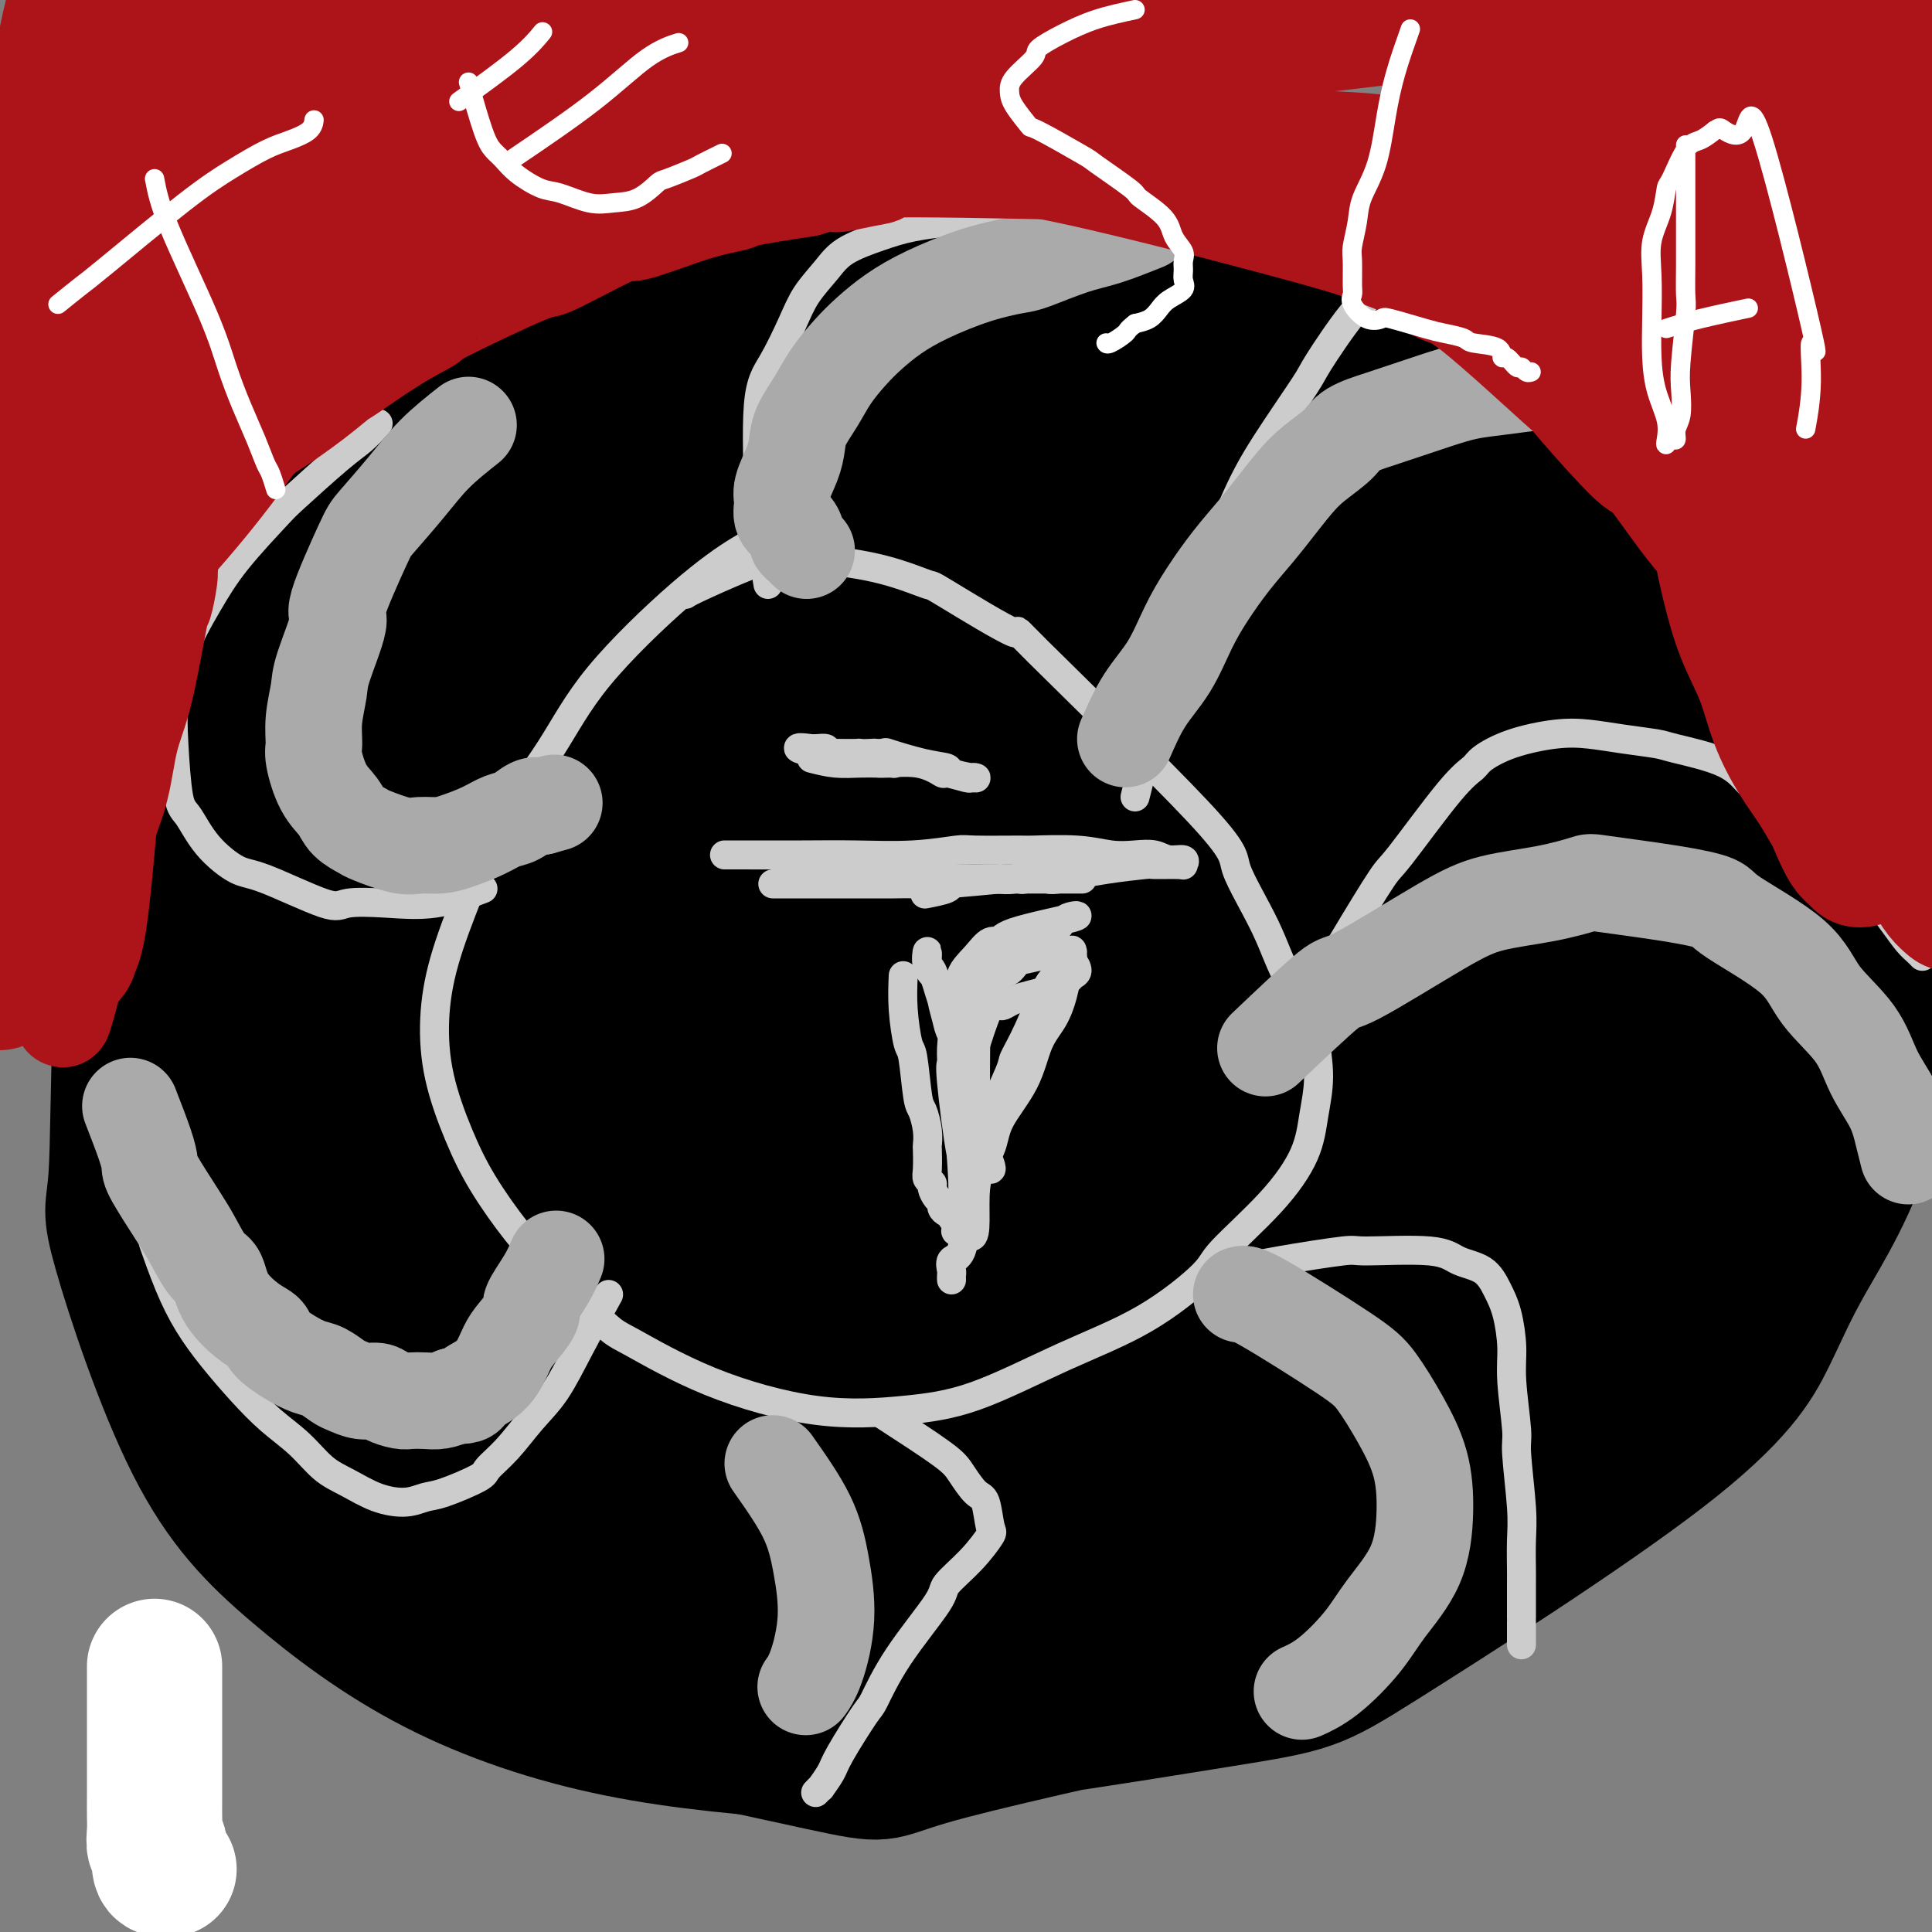 <svg viewBox='0 0 400 400' version='1.1' xmlns='http://www.w3.org/2000/svg' xmlns:xlink='http://www.w3.org/1999/xlink'><rect x="0" y="0" width="400" height="400" fill="#808080" stroke="none"/><g fill='none' stroke='#000000' stroke-width='28' stroke-linecap='round' stroke-linejoin='round'><path d='M195,71c-5.742,-2.026 -11.484,-4.052 -17,-5c-5.516,-0.948 -10.806,-0.818 -18,0c-7.194,0.818 -16.294,2.324 -21,3c-4.706,0.676 -5.019,0.520 -12,4c-6.981,3.480 -20.629,10.594 -30,16c-9.371,5.406 -14.466,9.104 -19,14c-4.534,4.896 -8.507,10.989 -13,18c-4.493,7.011 -9.507,14.941 -13,22c-3.493,7.059 -5.465,13.249 -8,20c-2.535,6.751 -5.631,14.064 -7,21c-1.369,6.936 -1.009,13.494 -1,19c0.009,5.506 -0.331,9.959 0,15c0.331,5.041 1.334,10.670 3,16c1.666,5.330 3.997,10.363 6,15c2.003,4.637 3.680,8.880 7,14c3.320,5.120 8.282,11.119 11,14c2.718,2.881 3.191,2.646 9,7c5.809,4.354 16.954,13.299 25,19c8.046,5.701 12.991,8.160 19,11c6.009,2.840 13.080,6.061 21,9c7.920,2.939 16.687,5.595 25,8c8.313,2.405 16.172,4.559 25,6c8.828,1.441 18.627,2.168 28,2c9.373,-0.168 18.321,-1.230 27,-3c8.679,-1.770 17.090,-4.249 25,-7c7.910,-2.751 15.318,-5.776 22,-9c6.682,-3.224 12.636,-6.648 18,-11c5.364,-4.352 10.136,-9.633 15,-15c4.864,-5.367 9.818,-10.819 13,-17c3.182,-6.181 4.591,-13.090 6,-20'/><path d='M341,257c1.552,-11.753 2.431,-31.136 2,-43c-0.431,-11.864 -2.173,-16.208 -3,-19c-0.827,-2.792 -0.741,-4.032 -3,-10c-2.259,-5.968 -6.865,-16.663 -10,-24c-3.135,-7.337 -4.801,-11.314 -8,-17c-3.199,-5.686 -7.933,-13.080 -9,-16c-1.067,-2.920 1.533,-1.366 -8,-8c-9.533,-6.634 -31.198,-21.455 -46,-29c-14.802,-7.545 -22.742,-7.815 -30,-8c-7.258,-0.185 -13.835,-0.285 -22,0c-8.165,0.285 -17.918,0.953 -22,1c-4.082,0.047 -2.491,-0.528 -10,2c-7.509,2.528 -24.117,8.160 -31,10c-6.883,1.840 -4.041,-0.113 -11,5c-6.959,5.113 -23.720,17.292 -31,23c-7.280,5.708 -5.078,4.944 -9,11c-3.922,6.056 -13.968,18.933 -20,28c-6.032,9.067 -8.051,14.326 -10,20c-1.949,5.674 -3.827,11.764 -5,17c-1.173,5.236 -1.641,9.617 -2,14c-0.359,4.383 -0.608,8.769 0,13c0.608,4.231 2.074,8.307 4,13c1.926,4.693 4.311,10.001 8,16c3.689,5.999 8.681,12.687 15,18c6.319,5.313 13.964,9.250 21,14c7.036,4.750 13.463,10.315 21,15c7.537,4.685 16.183,8.492 25,12c8.817,3.508 17.805,6.717 27,9c9.195,2.283 18.598,3.642 28,5'/><path d='M202,329c9.146,0.939 18.011,0.786 27,0c8.989,-0.786 18.103,-2.206 26,-4c7.897,-1.794 14.576,-3.961 24,-10c9.424,-6.039 21.594,-15.951 31,-27c9.406,-11.049 16.048,-23.234 20,-33c3.952,-9.766 5.213,-17.112 5,-25c-0.213,-7.888 -1.901,-16.318 -3,-25c-1.099,-8.682 -1.609,-17.618 -4,-27c-2.391,-9.382 -6.663,-19.212 -11,-28c-4.337,-8.788 -8.738,-16.535 -15,-26c-6.262,-9.465 -14.383,-20.647 -18,-26c-3.617,-5.353 -2.729,-4.876 -10,-11c-7.271,-6.124 -22.701,-18.850 -33,-26c-10.299,-7.150 -15.467,-8.725 -22,-10c-6.533,-1.275 -14.432,-2.251 -24,-2c-9.568,0.251 -20.807,1.730 -26,2c-5.193,0.270 -4.342,-0.668 -15,5c-10.658,5.668 -32.826,17.943 -42,23c-9.174,5.057 -5.353,2.895 -12,10c-6.647,7.105 -23.763,23.476 -34,36c-10.237,12.524 -13.594,21.201 -16,25c-2.406,3.799 -3.862,2.720 -7,12c-3.138,9.280 -7.960,28.918 -10,37c-2.040,8.082 -1.300,4.607 0,12c1.300,7.393 3.161,25.653 6,38c2.839,12.347 6.658,18.782 11,25c4.342,6.218 9.208,12.219 15,19c5.792,6.781 12.511,14.343 20,20c7.489,5.657 15.747,9.408 25,13c9.253,3.592 19.501,7.026 30,9c10.499,1.974 21.250,2.487 32,3'/><path d='M172,338c10.293,-0.181 20.026,-2.133 31,-5c10.974,-2.867 23.189,-6.648 34,-11c10.811,-4.352 20.217,-9.276 29,-14c8.783,-4.724 16.944,-9.247 26,-15c9.056,-5.753 19.006,-12.736 24,-17c4.994,-4.264 5.032,-5.809 11,-12c5.968,-6.191 17.864,-17.026 25,-27c7.136,-9.974 9.511,-19.085 11,-23c1.489,-3.915 2.094,-2.634 2,-12c-0.094,-9.366 -0.885,-29.379 -1,-38c-0.115,-8.621 0.446,-5.851 -5,-13c-5.446,-7.149 -16.899,-24.216 -27,-35c-10.101,-10.784 -18.848,-15.283 -25,-21c-6.152,-5.717 -9.707,-12.650 -30,-21c-20.293,-8.350 -57.323,-18.115 -83,-20c-25.677,-1.885 -39.999,4.111 -48,7c-8.001,2.889 -9.679,2.672 -16,5c-6.321,2.328 -17.284,7.202 -31,17c-13.716,9.798 -30.185,24.522 -40,35c-9.815,10.478 -12.977,16.712 -17,26c-4.023,9.288 -8.907,21.630 -12,33c-3.093,11.370 -4.394,21.770 -5,34c-0.606,12.230 -0.518,26.292 -1,33c-0.482,6.708 -1.534,6.062 1,15c2.534,8.938 8.654,27.461 15,40c6.346,12.539 12.917,19.093 21,26c8.083,6.907 17.676,14.167 29,20c11.324,5.833 24.378,10.238 38,13c13.622,2.762 27.811,3.881 42,5'/><path d='M170,363c23.860,-1.532 62.509,-7.863 82,-11c19.491,-3.137 19.822,-3.082 34,-12c14.178,-8.918 42.201,-26.810 58,-39c15.799,-12.190 19.374,-18.679 22,-24c2.626,-5.321 4.301,-9.473 8,-16c3.699,-6.527 9.420,-15.429 13,-28c3.580,-12.571 5.018,-28.811 3,-43c-2.018,-14.189 -7.492,-26.326 -9,-32c-1.508,-5.674 0.952,-4.884 -7,-15c-7.952,-10.116 -26.315,-31.138 -34,-40c-7.685,-8.862 -4.693,-5.565 -15,-11c-10.307,-5.435 -33.914,-19.601 -50,-27c-16.086,-7.399 -24.651,-8.032 -36,-9c-11.349,-0.968 -25.482,-2.271 -39,-2c-13.518,0.271 -26.421,2.115 -38,5c-11.579,2.885 -21.833,6.812 -33,13c-11.167,6.188 -23.246,14.636 -29,18c-5.754,3.364 -5.183,1.642 -13,11c-7.817,9.358 -24.024,29.794 -33,42c-8.976,12.206 -10.723,16.182 -14,29c-3.277,12.818 -8.085,34.477 -10,45c-1.915,10.523 -0.936,9.911 0,15c0.936,5.089 1.829,15.880 5,29c3.171,13.120 8.621,28.569 21,44c12.379,15.431 31.687,30.845 39,38c7.313,7.155 2.630,6.052 16,9c13.370,2.948 44.792,9.948 59,13c14.208,3.052 11.202,2.158 22,-1c10.798,-3.158 35.399,-8.579 60,-14'/><path d='M252,350c15.691,-5.779 24.919,-13.226 35,-20c10.081,-6.774 21.015,-12.876 30,-22c8.985,-9.124 16.022,-21.270 23,-27c6.978,-5.730 13.897,-5.045 20,-25c6.103,-19.955 11.390,-60.549 11,-81c-0.390,-20.451 -6.458,-20.759 -12,-25c-5.542,-4.241 -10.556,-12.415 -20,-20c-9.444,-7.585 -23.316,-14.580 -29,-18c-5.684,-3.420 -3.181,-3.265 -17,-7c-13.819,-3.735 -43.961,-11.359 -56,-15c-12.039,-3.641 -5.974,-3.301 -17,-2c-11.026,1.301 -39.142,3.561 -51,4c-11.858,0.439 -7.459,-0.942 -17,5c-9.541,5.942 -33.024,19.208 -43,24c-9.976,4.792 -6.447,1.108 -12,9c-5.553,7.892 -20.187,27.358 -27,35c-6.813,7.642 -5.803,3.461 -8,13c-2.197,9.539 -7.600,32.798 -10,43c-2.400,10.202 -1.797,7.346 0,15c1.797,7.654 4.787,25.818 10,38c5.213,12.182 12.647,18.382 20,24c7.353,5.618 14.625,10.655 25,15c10.375,4.345 23.854,7.997 36,10c12.146,2.003 22.960,2.356 35,2c12.040,-0.356 25.306,-1.421 37,-4c11.694,-2.579 21.815,-6.671 32,-11c10.185,-4.329 20.434,-8.896 30,-15c9.566,-6.104 18.447,-13.744 24,-19c5.553,-5.256 7.776,-8.128 10,-11'/><path d='M311,265c11.934,-18.001 24.771,-48.005 29,-61c4.229,-12.995 -0.148,-8.981 1,-14c1.148,-5.019 7.820,-19.071 -2,-39c-9.820,-19.929 -36.132,-45.736 -51,-57c-14.868,-11.264 -18.292,-7.985 -26,-8c-7.708,-0.015 -19.702,-3.325 -35,-3c-15.298,0.325 -33.902,4.286 -52,10c-18.098,5.714 -35.691,13.181 -48,20c-12.309,6.819 -19.335,12.989 -27,20c-7.665,7.011 -15.968,14.863 -23,23c-7.032,8.137 -12.794,16.560 -17,24c-4.206,7.440 -6.857,13.899 -9,21c-2.143,7.101 -3.777,14.845 -4,23c-0.223,8.155 0.964,16.721 3,25c2.036,8.279 4.921,16.273 10,24c5.079,7.727 12.353,15.189 20,22c7.647,6.811 15.667,12.970 26,18c10.333,5.030 22.979,8.931 35,12c12.021,3.069 23.418,5.307 36,5c12.582,-0.307 26.349,-3.159 33,-4c6.651,-0.841 6.188,0.328 17,-4c10.812,-4.328 32.901,-14.151 46,-21c13.099,-6.849 17.207,-10.722 23,-17c5.793,-6.278 13.270,-14.961 17,-19c3.730,-4.039 3.711,-3.433 7,-10c3.289,-6.567 9.885,-20.306 13,-30c3.115,-9.694 2.747,-15.341 2,-22c-0.747,-6.659 -1.874,-14.329 -3,-22'/><path d='M332,181c-1.145,-10.592 -3.506,-15.072 -8,-21c-4.494,-5.928 -11.121,-13.303 -14,-19c-2.879,-5.697 -2.011,-9.714 -20,-17c-17.989,-7.286 -54.836,-17.841 -70,-22c-15.164,-4.159 -8.644,-1.922 -14,0c-5.356,1.922 -22.589,3.530 -30,4c-7.411,0.470 -5.002,-0.198 -14,5c-8.998,5.198 -29.403,16.263 -42,24c-12.597,7.737 -17.387,12.147 -23,20c-5.613,7.853 -12.048,19.151 -18,25c-5.952,5.849 -11.420,6.251 -14,23c-2.580,16.749 -2.273,49.845 -3,63c-0.727,13.155 -2.487,6.368 5,12c7.487,5.632 24.222,23.683 33,32c8.778,8.317 9.600,6.901 17,9c7.400,2.099 21.379,7.713 33,12c11.621,4.287 20.884,7.247 36,7c15.116,-0.247 36.085,-3.700 50,-7c13.915,-3.300 20.778,-6.448 29,-11c8.222,-4.552 17.805,-10.509 26,-17c8.195,-6.491 15.004,-13.514 21,-21c5.996,-7.486 11.180,-15.433 15,-23c3.820,-7.567 6.277,-14.754 8,-22c1.723,-7.246 2.713,-14.552 2,-22c-0.713,-7.448 -3.129,-15.038 -6,-23c-2.871,-7.962 -6.196,-16.298 -11,-24c-4.804,-7.702 -11.087,-14.772 -18,-21c-6.913,-6.228 -14.457,-11.614 -22,-17'/><path d='M280,130c-8.066,-4.991 -17.230,-8.967 -28,-11c-10.770,-2.033 -23.147,-2.122 -26,-4c-2.853,-1.878 3.817,-5.544 -13,0c-16.817,5.544 -57.122,20.298 -79,33c-21.878,12.702 -25.328,23.353 -30,32c-4.672,8.647 -10.564,15.292 -15,24c-4.436,8.708 -7.416,19.480 -9,25c-1.584,5.520 -1.773,5.789 -2,13c-0.227,7.211 -0.494,21.363 2,31c2.494,9.637 7.749,14.759 10,18c2.251,3.241 1.499,4.602 10,10c8.501,5.398 26.255,14.834 42,19c15.745,4.166 29.483,3.064 36,3c6.517,-0.064 5.815,0.911 17,-1c11.185,-1.911 34.257,-6.707 49,-12c14.743,-5.293 21.158,-11.081 25,-14c3.842,-2.919 5.110,-2.968 12,-9c6.890,-6.032 19.402,-18.047 26,-26c6.598,-7.953 7.284,-11.843 8,-18c0.716,-6.157 1.464,-14.579 2,-19c0.536,-4.421 0.862,-4.841 0,-12c-0.862,-7.159 -2.912,-21.057 -6,-30c-3.088,-8.943 -7.214,-12.930 -12,-18c-4.786,-5.070 -10.233,-11.223 -17,-16c-6.767,-4.777 -14.855,-8.177 -22,-11c-7.145,-2.823 -13.347,-5.068 -24,-6c-10.653,-0.932 -25.758,-0.552 -39,2c-13.242,2.552 -24.621,7.276 -36,12'/><path d='M161,145c-13.544,8.075 -29.402,22.264 -38,32c-8.598,9.736 -9.934,15.019 -13,22c-3.066,6.981 -7.861,15.660 -10,20c-2.139,4.340 -1.622,4.341 -2,12c-0.378,7.659 -1.649,22.978 -3,29c-1.351,6.022 -2.780,2.748 2,9c4.780,6.252 15.770,22.028 14,29c-1.770,6.972 -16.300,5.138 9,9c25.300,3.862 90.432,13.421 120,14c29.568,0.579 23.574,-7.820 27,-15c3.426,-7.180 16.273,-13.141 25,-19c8.727,-5.859 13.333,-11.615 19,-21c5.667,-9.385 12.394,-22.399 15,-32c2.606,-9.601 1.090,-15.790 1,-19c-0.090,-3.210 1.245,-3.442 -2,-10c-3.245,-6.558 -11.070,-19.441 -14,-25c-2.930,-5.559 -0.966,-3.792 -7,-8c-6.034,-4.208 -20.065,-14.390 -30,-19c-9.935,-4.610 -15.773,-3.647 -23,-4c-7.227,-0.353 -15.842,-2.022 -25,-1c-9.158,1.022 -18.858,4.737 -24,6c-5.142,1.263 -5.726,0.076 -14,4c-8.274,3.924 -24.236,12.960 -31,17c-6.764,4.040 -4.328,3.083 -8,8c-3.672,4.917 -13.450,15.708 -19,23c-5.550,7.292 -6.871,11.083 -8,16c-1.129,4.917 -2.064,10.958 -3,17'/><path d='M119,239c-0.870,3.060 -1.547,2.210 1,8c2.547,5.790 8.316,18.221 13,26c4.684,7.779 8.284,10.905 15,15c6.716,4.095 16.549,9.160 22,13c5.451,3.840 6.522,6.457 23,6c16.478,-0.457 48.364,-3.987 68,-11c19.636,-7.013 27.021,-17.509 31,-22c3.979,-4.491 4.551,-2.977 8,-9c3.449,-6.023 9.773,-19.584 13,-29c3.227,-9.416 3.355,-14.689 2,-22c-1.355,-7.311 -4.194,-16.661 -5,-21c-0.806,-4.339 0.420,-3.668 -5,-10c-5.420,-6.332 -17.485,-19.668 -26,-27c-8.515,-7.332 -13.480,-8.661 -21,-11c-7.520,-2.339 -17.596,-5.689 -23,-7c-5.404,-1.311 -6.136,-0.584 -12,0c-5.864,0.584 -16.858,1.027 -26,2c-9.142,0.973 -16.430,2.478 -27,8c-10.570,5.522 -24.422,15.060 -34,22c-9.578,6.940 -14.884,11.283 -20,17c-5.116,5.717 -10.044,12.809 -14,20c-3.956,7.191 -6.941,14.480 -9,21c-2.059,6.520 -3.193,12.271 -3,19c0.193,6.729 1.714,14.434 2,18c0.286,3.566 -0.664,2.991 3,9c3.664,6.009 11.941,18.600 15,24c3.059,5.400 0.901,3.608 7,6c6.099,2.392 20.457,8.969 31,12c10.543,3.031 17.272,2.515 24,2'/><path d='M172,318c5.481,0.047 7.185,-0.836 13,-2c5.815,-1.164 15.741,-2.608 27,-8c11.259,-5.392 23.852,-14.731 31,-19c7.148,-4.269 8.853,-3.467 16,-14c7.147,-10.533 19.738,-32.400 25,-43c5.262,-10.600 3.197,-9.934 2,-15c-1.197,-5.066 -1.525,-15.866 -3,-23c-1.475,-7.134 -4.097,-10.603 -8,-15c-3.903,-4.397 -9.085,-9.724 -15,-14c-5.915,-4.276 -12.561,-7.503 -18,-10c-5.439,-2.497 -9.672,-4.266 -20,-5c-10.328,-0.734 -26.752,-0.433 -38,1c-11.248,1.433 -17.322,3.999 -24,7c-6.678,3.001 -13.961,6.439 -21,11c-7.039,4.561 -13.835,10.247 -19,15c-5.165,4.753 -8.698,8.572 -12,13c-3.302,4.428 -6.371,9.463 -9,17c-2.629,7.537 -4.816,17.575 -5,25c-0.184,7.425 1.635,12.237 2,15c0.365,2.763 -0.725,3.475 3,9c3.725,5.525 12.263,15.861 15,20c2.737,4.139 -0.329,2.079 6,5c6.329,2.921 22.053,10.821 29,14c6.947,3.179 5.116,1.636 11,1c5.884,-0.636 19.485,-0.366 29,-2c9.515,-1.634 14.946,-5.171 21,-9c6.054,-3.829 12.730,-7.951 17,-11c4.270,-3.049 6.135,-5.024 8,-7'/><path d='M235,274c8.268,-7.294 16.439,-16.528 20,-21c3.561,-4.472 2.512,-4.183 5,-7c2.488,-2.817 8.511,-8.742 10,-19c1.489,-10.258 -1.558,-24.850 -5,-33c-3.442,-8.150 -7.279,-9.859 -8,-11c-0.721,-1.141 1.675,-1.714 -9,-6c-10.675,-4.286 -34.420,-12.285 -51,-14c-16.580,-1.715 -25.997,2.854 -35,7c-9.003,4.146 -17.594,7.868 -24,11c-6.406,3.132 -10.626,5.672 -14,8c-3.374,2.328 -5.902,4.442 -9,7c-3.098,2.558 -6.767,5.560 -10,9c-3.233,3.440 -6.030,7.318 -8,11c-1.970,3.682 -3.113,7.167 -4,11c-0.887,3.833 -1.517,8.014 -2,12c-0.483,3.986 -0.818,7.777 0,12c0.818,4.223 2.790,8.878 5,13c2.210,4.122 4.658,7.711 7,11c2.342,3.289 4.578,6.279 10,10c5.422,3.721 14.028,8.174 21,11c6.972,2.826 12.308,4.026 18,5c5.692,0.974 11.738,1.722 18,2c6.262,0.278 12.740,0.085 19,-1c6.260,-1.085 12.301,-3.061 16,-4c3.699,-0.939 5.057,-0.840 10,-2c4.943,-1.160 13.472,-3.580 22,-6'/><path d='M237,290c12.973,-4.672 21.406,-10.352 26,-12c4.594,-1.648 5.349,0.735 12,-9c6.651,-9.735 19.196,-31.586 24,-40c4.804,-8.414 1.865,-3.389 1,-5c-0.865,-1.611 0.345,-9.858 0,-16c-0.345,-6.142 -2.244,-10.178 -3,-13c-0.756,-2.822 -0.369,-4.430 -1,-7c-0.631,-2.570 -2.281,-6.101 -3,-8c-0.719,-1.899 -0.508,-2.165 -1,-3c-0.492,-0.835 -1.687,-2.240 -2,-3c-0.313,-0.760 0.255,-0.877 0,-1c-0.255,-0.123 -1.334,-0.253 -2,0c-0.666,0.253 -0.918,0.890 -1,2c-0.082,1.110 0.006,2.694 0,6c-0.006,3.306 -0.105,8.336 0,11c0.105,2.664 0.416,2.963 1,7c0.584,4.037 1.441,11.812 2,18c0.559,6.188 0.820,10.788 1,15c0.180,4.212 0.279,8.036 0,12c-0.279,3.964 -0.937,8.068 -2,12c-1.063,3.932 -2.532,7.693 -4,11c-1.468,3.307 -2.934,6.160 -4,8c-1.066,1.840 -1.733,2.669 -2,3c-0.267,0.331 -0.133,0.166 0,0'/><path d='M199,187c-5.744,4.038 -11.489,8.077 -17,13c-5.511,4.923 -10.789,10.732 -15,17c-4.211,6.268 -7.356,12.995 -10,19c-2.644,6.005 -4.789,11.288 -5,16c-0.211,4.712 1.511,8.852 4,13c2.489,4.148 5.746,8.302 11,11c5.254,2.698 12.505,3.938 20,3c7.495,-0.938 15.233,-4.055 23,-10c7.767,-5.945 15.562,-14.718 22,-25c6.438,-10.282 11.519,-22.072 15,-31c3.481,-8.928 5.363,-14.994 5,-21c-0.363,-6.006 -2.971,-11.953 -4,-15c-1.029,-3.047 -0.479,-3.195 -5,-5c-4.521,-1.805 -14.114,-5.268 -23,-5c-8.886,0.268 -17.064,4.267 -25,10c-7.936,5.733 -15.630,13.199 -23,20c-7.370,6.801 -14.414,12.937 -19,20c-4.586,7.063 -6.712,15.053 -8,22c-1.288,6.947 -1.737,12.852 0,19c1.737,6.148 5.662,12.539 10,17c4.338,4.461 9.091,6.994 16,8c6.909,1.006 15.975,0.487 24,-2c8.025,-2.487 15.008,-6.940 22,-15c6.992,-8.060 13.994,-19.725 20,-31c6.006,-11.275 11.016,-22.160 13,-31c1.984,-8.840 0.943,-15.637 0,-21c-0.943,-5.363 -1.789,-9.293 -5,-12c-3.211,-2.707 -8.788,-4.190 -11,-6c-2.212,-1.810 -1.061,-3.946 -9,-1c-7.939,2.946 -24.970,10.973 -42,19'/><path d='M183,183c-8.114,4.108 -7.398,4.877 -13,13c-5.602,8.123 -17.523,23.599 -23,33c-5.477,9.401 -4.510,12.728 -4,17c0.510,4.272 0.564,9.489 2,13c1.436,3.511 4.256,5.314 8,7c3.744,1.686 8.413,3.254 17,0c8.587,-3.254 21.092,-11.331 27,-15c5.908,-3.669 5.221,-2.931 11,-12c5.779,-9.069 18.026,-27.944 23,-39c4.974,-11.056 2.677,-14.292 4,-17c1.323,-2.708 6.268,-4.887 0,-4c-6.268,0.887 -23.750,4.839 -35,11c-11.250,6.161 -16.270,14.529 -20,22c-3.730,7.471 -6.170,14.045 -8,20c-1.830,5.955 -3.050,11.292 -4,14c-0.950,2.708 -1.631,2.788 0,5c1.631,2.212 5.575,6.555 7,9c1.425,2.445 0.333,2.993 6,2c5.667,-0.993 18.094,-3.526 27,-8c8.906,-4.474 14.291,-10.890 19,-17c4.709,-6.110 8.741,-11.913 12,-18c3.259,-6.087 5.746,-12.457 7,-16c1.254,-3.543 1.276,-4.259 1,-7c-0.276,-2.741 -0.848,-7.506 -2,-10c-1.152,-2.494 -2.883,-2.715 -5,-3c-2.117,-0.285 -4.619,-0.633 -10,2c-5.381,2.633 -13.641,8.247 -21,14c-7.359,5.753 -13.817,11.644 -19,17c-5.183,5.356 -9.092,10.178 -13,15'/><path d='M177,231c-6.277,6.912 -5.971,8.192 -6,10c-0.029,1.808 -0.394,4.144 -1,6c-0.606,1.856 -1.454,3.232 0,4c1.454,0.768 5.211,0.926 5,4c-0.211,3.074 -4.390,9.062 5,1c9.390,-8.062 32.349,-30.174 41,-40c8.651,-9.826 2.996,-7.366 0,-7c-2.996,0.366 -3.331,-1.364 -5,-2c-1.669,-0.636 -4.671,-0.180 -8,1c-3.329,1.180 -6.986,3.083 -12,7c-5.014,3.917 -11.386,9.848 -15,14c-3.614,4.152 -4.470,6.525 -5,8c-0.530,1.475 -0.735,2.052 -1,3c-0.265,0.948 -0.590,2.266 1,2c1.590,-0.266 5.094,-2.115 9,-6c3.906,-3.885 8.213,-9.805 10,-14c1.787,-4.195 1.055,-6.666 1,-8c-0.055,-1.334 0.568,-1.531 0,-2c-0.568,-0.469 -2.328,-1.208 -3,-2c-0.672,-0.792 -0.258,-1.636 -3,2c-2.742,3.636 -8.641,11.753 -11,15c-2.359,3.247 -1.180,1.623 0,0'/></g>
<g fill='none' stroke='#CCCCCC' stroke-width='6' stroke-linecap='round' stroke-linejoin='round'><path d='M202,208c0.009,3.040 0.017,6.081 0,9c-0.017,2.919 -0.061,5.717 0,8c0.061,2.283 0.226,4.052 0,6c-0.226,1.948 -0.845,4.075 -1,6c-0.155,1.925 0.153,3.647 0,5c-0.153,1.353 -0.766,2.336 -1,4c-0.234,1.664 -0.087,4.008 0,5c0.087,0.992 0.114,0.633 0,2c-0.114,1.367 -0.370,4.461 -1,6c-0.630,1.539 -1.633,1.523 -2,2c-0.367,0.477 -0.098,1.447 0,2c0.098,0.553 0.026,0.687 0,1c-0.026,0.313 -0.008,0.804 0,1c0.008,0.196 0.004,0.098 0,0'/><path d='M162,182c1.583,-0.000 3.165,-0.000 5,0c1.835,0.000 3.922,0.000 6,0c2.078,-0.000 4.148,-0.000 5,0c0.852,0.000 0.485,0.000 2,0c1.515,-0.000 4.910,-0.000 7,0c2.090,0.000 2.873,0.000 4,0c1.127,-0.000 2.597,-0.000 4,0c1.403,0.000 2.738,0.000 4,0c1.262,-0.000 2.451,-0.000 3,0c0.549,0.000 0.458,0.000 1,0c0.542,-0.000 1.718,-0.000 2,0c0.282,0.000 -0.329,0.000 0,0c0.329,-0.000 1.597,-0.000 2,0c0.403,0.000 -0.061,0.001 0,0c0.061,-0.001 0.645,-0.004 1,0c0.355,0.004 0.479,0.014 1,0c0.521,-0.014 1.438,-0.053 2,0c0.562,0.053 0.769,0.196 1,0c0.231,-0.196 0.484,-0.733 1,-1c0.516,-0.267 1.293,-0.264 2,0c0.707,0.264 1.345,0.790 2,1c0.655,0.210 1.328,0.105 2,0'/><path d='M219,182c9.155,-0.000 3.543,-0.000 2,0c-1.543,0.000 0.985,0.000 1,0c0.015,-0.000 -2.482,-0.000 -4,0c-1.518,0.000 -2.057,0.000 -3,0c-0.943,-0.000 -2.292,-0.001 -3,0c-0.708,0.001 -0.777,0.004 -2,0c-1.223,-0.004 -3.600,-0.015 -5,0c-1.400,0.015 -1.823,0.057 -3,0c-1.177,-0.057 -3.108,-0.211 -5,0c-1.892,0.211 -3.744,0.789 -5,1c-1.256,0.211 -1.915,0.057 -3,0c-1.085,-0.057 -2.597,-0.015 -4,0c-1.403,0.015 -2.696,0.004 -4,0c-1.304,-0.004 -2.617,-0.001 -4,0c-1.383,0.001 -2.836,0.000 -4,0c-1.164,-0.000 -2.039,-0.000 -3,0c-0.961,0.000 -2.009,0.000 -3,0c-0.991,-0.000 -1.925,-0.000 -3,0c-1.075,0.000 -2.289,0.000 -3,0c-0.711,-0.000 -0.917,-0.000 -1,0c-0.083,0.000 -0.041,0.000 0,0'/><path d='M168,157c1.643,0.423 3.286,0.845 5,1c1.714,0.155 3.497,0.042 5,0c1.503,-0.042 2.724,-0.011 4,0c1.276,0.011 2.607,0.004 3,0c0.393,-0.004 -0.150,-0.004 0,0c0.150,0.004 0.995,0.011 1,0c0.005,-0.011 -0.830,-0.042 -1,0c-0.170,0.042 0.325,0.155 0,0c-0.325,-0.155 -1.468,-0.577 -3,-1c-1.532,-0.423 -3.452,-0.845 -4,-1c-0.548,-0.155 0.275,-0.042 -1,0c-1.275,0.042 -4.650,0.012 -6,0c-1.350,-0.012 -0.675,-0.006 0,0'/><path d='M171,156c-0.159,-0.015 -0.319,-0.029 2,0c2.319,0.029 7.115,0.102 9,0c1.885,-0.102 0.859,-0.377 2,0c1.141,0.377 4.450,1.408 7,2c2.550,0.592 4.340,0.747 5,1c0.660,0.253 0.191,0.605 1,1c0.809,0.395 2.895,0.834 4,1c1.105,0.166 1.227,0.061 1,0c-0.227,-0.061 -0.805,-0.077 -1,0c-0.195,0.077 -0.008,0.246 -1,0c-0.992,-0.246 -3.162,-0.906 -4,-1c-0.838,-0.094 -0.344,0.378 -1,0c-0.656,-0.378 -2.461,-1.608 -5,-2c-2.539,-0.392 -5.810,0.053 -8,0c-2.190,-0.053 -3.299,-0.603 -5,-1c-1.701,-0.397 -3.994,-0.642 -5,-1c-1.006,-0.358 -0.723,-0.828 -1,-1c-0.277,-0.172 -1.113,-0.046 -2,0c-0.887,0.046 -1.825,0.013 -2,0c-0.175,-0.013 0.412,-0.007 1,0'/><path d='M168,155c-5.250,-0.702 -1.875,0.542 2,1c3.875,0.458 8.250,0.131 10,0c1.750,-0.131 0.875,-0.065 0,0'/><path d='M150,177c5.811,0.008 11.622,0.016 16,0c4.378,-0.016 7.321,-0.057 11,0c3.679,0.057 8.092,0.212 12,0c3.908,-0.212 7.310,-0.790 9,-1c1.690,-0.210 1.669,-0.053 4,0c2.331,0.053 7.014,0.000 9,0c1.986,-0.000 1.273,0.051 3,0c1.727,-0.051 5.893,-0.206 9,0c3.107,0.206 5.156,0.772 7,1c1.844,0.228 3.485,0.117 5,0c1.515,-0.117 2.905,-0.242 4,0c1.095,0.242 1.897,0.850 3,1c1.103,0.150 2.509,-0.157 3,0c0.491,0.157 0.069,0.777 0,1c-0.069,0.223 0.216,0.050 -1,0c-1.216,-0.050 -3.933,0.024 -5,0c-1.067,-0.024 -0.484,-0.146 -2,0c-1.516,0.146 -5.130,0.561 -8,1c-2.870,0.439 -4.996,0.901 -7,1c-2.004,0.099 -3.886,-0.166 -6,0c-2.114,0.166 -4.461,0.762 -6,1c-1.539,0.238 -2.269,0.119 -3,0'/><path d='M207,182c-8.147,0.801 -9.514,0.802 -10,1c-0.486,0.198 -0.093,0.592 -1,1c-0.907,0.408 -3.116,0.831 -4,1c-0.884,0.169 -0.442,0.085 0,0'/><path d='M187,202c-0.089,2.196 -0.179,4.393 0,7c0.179,2.607 0.626,5.625 1,7c0.374,1.375 0.675,1.108 1,3c0.325,1.892 0.676,5.943 1,8c0.324,2.057 0.623,2.120 1,3c0.377,0.880 0.832,2.579 1,4c0.168,1.421 0.049,2.566 0,3c-0.049,0.434 -0.028,0.157 0,1c0.028,0.843 0.063,2.807 0,4c-0.063,1.193 -0.223,1.615 0,2c0.223,0.385 0.830,0.733 1,1c0.170,0.267 -0.095,0.454 0,1c0.095,0.546 0.551,1.452 1,2c0.449,0.548 0.890,0.738 1,1c0.110,0.262 -0.111,0.595 0,1c0.111,0.405 0.554,0.883 1,1c0.446,0.117 0.894,-0.128 1,0c0.106,0.128 -0.130,0.630 0,1c0.130,0.370 0.626,0.607 1,1c0.374,0.393 0.626,0.940 1,1c0.374,0.060 0.870,-0.369 1,0c0.130,0.369 -0.106,1.534 0,2c0.106,0.466 0.553,0.233 1,0'/><path d='M201,256c1.450,0.316 0.576,-5.896 1,-10c0.424,-4.104 2.148,-6.102 3,-8c0.852,-1.898 0.834,-3.697 2,-6c1.166,-2.303 3.517,-5.111 5,-8c1.483,-2.889 2.100,-5.861 3,-8c0.900,-2.139 2.084,-3.446 3,-5c0.916,-1.554 1.566,-3.355 2,-5c0.434,-1.645 0.653,-3.134 1,-4c0.347,-0.866 0.823,-1.108 1,-2c0.177,-0.892 0.055,-2.434 0,-3c-0.055,-0.566 -0.043,-0.155 0,0c0.043,0.155 0.119,0.056 0,0c-0.119,-0.056 -0.432,-0.067 -1,1c-0.568,1.067 -1.392,3.214 -2,4c-0.608,0.786 -0.999,0.211 -2,2c-1.001,1.789 -2.611,5.940 -4,9c-1.389,3.060 -2.556,5.028 -3,6c-0.444,0.972 -0.165,0.949 -1,3c-0.835,2.051 -2.785,6.177 -4,9c-1.215,2.823 -1.697,4.344 -2,6c-0.303,1.656 -0.428,3.446 -1,5c-0.572,1.554 -1.592,2.873 -2,4c-0.408,1.127 -0.204,2.064 0,3'/><path d='M200,249c-3.629,9.133 -1.703,5.966 -1,2c0.703,-3.966 0.182,-8.732 0,-12c-0.182,-3.268 -0.024,-5.037 0,-7c0.024,-1.963 -0.087,-4.121 0,-6c0.087,-1.879 0.371,-3.479 0,-6c-0.371,-2.521 -1.396,-5.964 -2,-8c-0.604,-2.036 -0.788,-2.664 -1,-3c-0.212,-0.336 -0.451,-0.378 -1,-2c-0.549,-1.622 -1.408,-4.822 -2,-6c-0.592,-1.178 -0.916,-0.332 -1,-1c-0.084,-0.668 0.072,-2.850 0,-3c-0.072,-0.150 -0.371,1.730 0,3c0.371,1.270 1.413,1.928 2,3c0.587,1.072 0.720,2.559 1,4c0.280,1.441 0.709,2.837 1,4c0.291,1.163 0.446,2.095 1,3c0.554,0.905 1.509,1.785 2,2c0.491,0.215 0.520,-0.234 1,-1c0.480,-0.766 1.412,-1.848 2,-3c0.588,-1.152 0.832,-2.372 1,-3c0.168,-0.628 0.262,-0.663 1,-2c0.738,-1.337 2.122,-3.975 3,-5c0.878,-1.025 1.251,-0.436 2,-1c0.749,-0.564 1.875,-2.282 3,-4'/><path d='M212,197c2.598,-3.279 2.592,-1.977 3,-2c0.408,-0.023 1.230,-1.370 2,-2c0.770,-0.630 1.490,-0.543 2,-1c0.510,-0.457 0.811,-1.459 2,-2c1.189,-0.541 3.267,-0.620 1,0c-2.267,0.620 -8.878,1.939 -12,3c-3.122,1.061 -2.755,1.863 -3,2c-0.245,0.137 -1.103,-0.390 -2,0c-0.897,0.390 -1.834,1.696 -3,3c-1.166,1.304 -2.562,2.605 -3,4c-0.438,1.395 0.081,2.883 0,4c-0.081,1.117 -0.764,1.864 -1,3c-0.236,1.136 -0.027,2.663 0,4c0.027,1.337 -0.130,2.485 0,4c0.130,1.515 0.545,3.396 1,5c0.455,1.604 0.948,2.929 1,4c0.052,1.071 -0.336,1.886 0,3c0.336,1.114 1.398,2.525 2,4c0.602,1.475 0.744,3.014 1,4c0.256,0.986 0.625,1.419 1,2c0.375,0.581 0.755,1.310 1,2c0.245,0.690 0.356,1.340 0,1c-0.356,-0.340 -1.178,-1.670 -2,-3'/><path d='M203,239c-0.511,-1.227 -0.790,-3.294 -1,-5c-0.210,-1.706 -0.352,-3.052 -1,-4c-0.648,-0.948 -1.801,-1.500 -1,-6c0.801,-4.500 3.556,-12.950 5,-16c1.444,-3.050 1.577,-0.701 2,0c0.423,0.701 1.137,-0.245 3,-1c1.863,-0.755 4.875,-1.319 7,-2c2.125,-0.681 3.363,-1.479 4,-2c0.637,-0.521 0.672,-0.766 1,-1c0.328,-0.234 0.951,-0.456 1,-1c0.049,-0.544 -0.474,-1.409 -1,-2c-0.526,-0.591 -1.056,-0.907 -2,-1c-0.944,-0.093 -2.304,0.038 -3,0c-0.696,-0.038 -0.729,-0.244 -2,0c-1.271,0.244 -3.779,0.937 -5,1c-1.221,0.063 -1.153,-0.503 -2,0c-0.847,0.503 -2.609,2.074 -4,3c-1.391,0.926 -2.411,1.208 -3,2c-0.589,0.792 -0.748,2.094 -1,3c-0.252,0.906 -0.596,1.418 -1,2c-0.404,0.582 -0.868,1.236 -1,2c-0.132,0.764 0.068,1.638 0,3c-0.068,1.362 -0.403,3.213 0,5c0.403,1.787 1.544,3.511 2,5c0.456,1.489 0.228,2.745 0,4'/><path d='M200,228c0.476,4.135 0.665,5.973 1,7c0.335,1.027 0.814,1.244 1,2c0.186,0.756 0.078,2.050 0,3c-0.078,0.950 -0.128,1.557 0,2c0.128,0.443 0.433,0.721 0,1c-0.433,0.279 -1.604,0.560 -2,0c-0.396,-0.560 -0.015,-1.961 0,-2c0.015,-0.039 -0.334,1.283 -1,-2c-0.666,-3.283 -1.649,-11.170 -2,-15c-0.351,-3.830 -0.070,-3.602 0,-4c0.070,-0.398 -0.069,-1.421 0,-3c0.069,-1.579 0.348,-3.716 1,-5c0.652,-1.284 1.677,-1.717 2,-2c0.323,-0.283 -0.058,-0.416 0,-1c0.058,-0.584 0.554,-1.619 1,-2c0.446,-0.381 0.842,-0.109 1,0c0.158,0.109 0.079,0.054 0,0'/><path d='M159,111c-1.630,0.668 -3.260,1.337 -6,3c-2.740,1.663 -6.591,4.322 -12,9c-5.409,4.678 -12.376,11.376 -17,17c-4.624,5.624 -6.903,10.172 -10,15c-3.097,4.828 -7.011,9.934 -10,15c-2.989,5.066 -5.052,10.091 -7,15c-1.948,4.909 -3.780,9.701 -5,14c-1.220,4.299 -1.826,8.104 -2,12c-0.174,3.896 0.086,7.884 1,12c0.914,4.116 2.482,8.360 4,12c1.518,3.640 2.985,6.675 5,10c2.015,3.325 4.578,6.940 7,10c2.422,3.060 4.702,5.567 8,9c3.298,3.433 7.615,7.793 10,10c2.385,2.207 2.838,2.261 6,4c3.162,1.739 9.033,5.163 16,8c6.967,2.837 15.028,5.085 22,6c6.972,0.915 12.853,0.495 18,0c5.147,-0.495 9.560,-1.064 15,-3c5.440,-1.936 11.905,-5.238 18,-8c6.095,-2.762 11.818,-4.984 17,-8c5.182,-3.016 9.822,-6.824 12,-9c2.178,-2.176 1.895,-2.718 4,-5c2.105,-2.282 6.600,-6.305 10,-10c3.400,-3.695 5.705,-7.063 7,-10c1.295,-2.937 1.579,-5.445 2,-8c0.421,-2.555 0.977,-5.159 1,-8c0.023,-2.841 -0.489,-5.921 -1,-9'/><path d='M272,214c-0.620,-5.872 -3.172,-8.053 -5,-11c-1.828,-2.947 -2.934,-6.662 -5,-11c-2.066,-4.338 -5.091,-9.300 -6,-12c-0.909,-2.700 0.298,-3.138 -8,-12c-8.298,-8.862 -26.103,-26.149 -33,-33c-6.897,-6.851 -2.887,-3.265 -5,-4c-2.113,-0.735 -10.349,-5.789 -14,-8c-3.651,-2.211 -2.716,-1.578 -4,-2c-1.284,-0.422 -4.788,-1.900 -9,-3c-4.212,-1.100 -9.132,-1.822 -13,-2c-3.868,-0.178 -6.683,0.187 -8,0c-1.317,-0.187 -1.137,-0.926 -4,0c-2.863,0.926 -8.771,3.519 -12,5c-3.229,1.481 -3.780,1.852 -4,2c-0.220,0.148 -0.110,0.074 0,0'/><path d='M235,165c1.802,-7.196 3.604,-14.392 5,-20c1.396,-5.608 2.385,-9.629 4,-14c1.615,-4.371 3.856,-9.093 6,-14c2.144,-4.907 4.190,-10.000 6,-14c1.810,-4.000 3.384,-6.909 6,-11c2.616,-4.091 6.275,-9.366 8,-12c1.725,-2.634 1.518,-2.629 3,-5c1.482,-2.371 4.654,-7.120 7,-10c2.346,-2.880 3.865,-3.891 5,-5c1.135,-1.109 1.884,-2.316 3,-3c1.116,-0.684 2.597,-0.846 4,-1c1.403,-0.154 2.729,-0.301 4,0c1.271,0.301 2.488,1.051 4,2c1.512,0.949 3.318,2.098 5,3c1.682,0.902 3.240,1.555 5,3c1.760,1.445 3.723,3.680 6,5c2.277,1.320 4.868,1.725 6,2c1.132,0.275 0.805,0.420 2,1c1.195,0.580 3.913,1.594 5,2c1.087,0.406 0.544,0.203 0,0'/><path d='M268,212c3.371,-5.769 6.742,-11.538 10,-17c3.258,-5.462 6.403,-10.617 8,-13c1.597,-2.383 1.644,-1.993 4,-5c2.356,-3.007 7.020,-9.412 10,-13c2.980,-3.588 4.276,-4.360 5,-5c0.724,-0.640 0.875,-1.149 2,-2c1.125,-0.851 3.222,-2.043 6,-3c2.778,-0.957 6.235,-1.680 9,-2c2.765,-0.320 4.837,-0.236 7,0c2.163,0.236 4.417,0.624 7,1c2.583,0.376 5.493,0.741 7,1c1.507,0.259 1.610,0.413 4,1c2.390,0.587 7.068,1.608 10,3c2.932,1.392 4.117,3.156 5,4c0.883,0.844 1.465,0.767 3,2c1.535,1.233 4.024,3.774 6,6c1.976,2.226 3.438,4.135 4,5c0.562,0.865 0.223,0.686 2,2c1.777,1.314 5.670,4.120 8,6c2.330,1.880 3.097,2.833 4,4c0.903,1.167 1.941,2.547 3,4c1.059,1.453 2.140,2.977 3,4c0.860,1.023 1.501,1.545 2,2c0.499,0.455 0.857,0.844 1,1c0.143,0.156 0.072,0.078 0,0'/><path d='M255,263c2.811,-0.615 5.622,-1.230 10,-2c4.378,-0.770 10.324,-1.694 13,-2c2.676,-0.306 2.082,0.007 5,0c2.918,-0.007 9.349,-0.332 13,0c3.651,0.332 4.523,1.323 6,2c1.477,0.677 3.557,1.042 5,2c1.443,0.958 2.247,2.509 3,4c0.753,1.491 1.455,2.923 2,5c0.545,2.077 0.935,4.799 1,7c0.065,2.201 -0.193,3.881 0,7c0.193,3.119 0.836,7.677 1,10c0.164,2.323 -0.152,2.413 0,5c0.152,2.587 0.773,7.672 1,11c0.227,3.328 0.061,4.898 0,7c-0.061,2.102 -0.016,4.736 0,6c0.016,1.264 0.004,1.159 0,3c-0.004,1.841 -0.001,5.627 0,7c0.001,1.373 0.000,0.331 0,1c-0.000,0.669 -0.000,3.048 0,4c0.000,0.952 0.000,0.476 0,0'/><path d='M183,293c4.695,3.044 9.391,6.087 12,8c2.609,1.913 3.133,2.695 4,4c0.867,1.305 2.079,3.135 3,4c0.921,0.865 1.552,0.767 2,2c0.448,1.233 0.711,3.797 1,5c0.289,1.203 0.602,1.045 0,2c-0.602,0.955 -2.119,3.024 -4,5c-1.881,1.976 -4.125,3.861 -5,5c-0.875,1.139 -0.381,1.534 -2,4c-1.619,2.466 -5.349,7.005 -8,11c-2.651,3.995 -4.221,7.446 -5,9c-0.779,1.554 -0.768,1.210 -2,3c-1.232,1.790 -3.707,5.713 -5,8c-1.293,2.287 -1.405,2.939 -2,4c-0.595,1.061 -1.675,2.532 -2,3c-0.325,0.468 0.105,-0.066 0,0c-0.105,0.066 -0.744,0.733 -1,1c-0.256,0.267 -0.128,0.133 0,0'/><path d='M126,268c-2.089,3.771 -4.178,7.542 -6,11c-1.822,3.458 -3.375,6.602 -5,9c-1.625,2.398 -3.320,4.051 -5,6c-1.680,1.949 -3.345,4.196 -5,6c-1.655,1.804 -3.301,3.167 -4,4c-0.699,0.833 -0.450,1.136 -2,2c-1.550,0.864 -4.899,2.289 -7,3c-2.101,0.711 -2.952,0.709 -4,1c-1.048,0.291 -2.291,0.876 -4,1c-1.709,0.124 -3.884,-0.212 -6,-1c-2.116,-0.788 -4.175,-2.028 -6,-3c-1.825,-0.972 -3.418,-1.675 -5,-3c-1.582,-1.325 -3.154,-3.272 -5,-5c-1.846,-1.728 -3.967,-3.238 -6,-5c-2.033,-1.762 -3.978,-3.776 -6,-6c-2.022,-2.224 -4.122,-4.657 -6,-7c-1.878,-2.343 -3.534,-4.597 -5,-7c-1.466,-2.403 -2.741,-4.955 -4,-8c-1.259,-3.045 -2.503,-6.584 -3,-8c-0.497,-1.416 -0.249,-0.708 0,0'/><path d='M100,184c-3.320,1.258 -6.639,2.515 -10,3c-3.361,0.485 -6.763,0.196 -10,0c-3.237,-0.196 -6.308,-0.300 -8,0c-1.692,0.300 -2.004,1.005 -5,0c-2.996,-1.005 -8.676,-3.722 -12,-5c-3.324,-1.278 -4.292,-1.119 -6,-2c-1.708,-0.881 -4.157,-2.801 -6,-5c-1.843,-2.199 -3.079,-4.678 -4,-6c-0.921,-1.322 -1.528,-1.488 -2,-4c-0.472,-2.512 -0.809,-7.370 -1,-11c-0.191,-3.630 -0.237,-6.030 0,-9c0.237,-2.970 0.757,-6.509 2,-10c1.243,-3.491 3.210,-6.934 5,-10c1.790,-3.066 3.402,-5.754 6,-9c2.598,-3.246 6.182,-7.049 8,-9c1.818,-1.951 1.871,-2.050 4,-4c2.129,-1.950 6.333,-5.749 9,-8c2.667,-2.251 3.795,-2.952 5,-4c1.205,-1.048 2.487,-2.442 3,-3c0.513,-0.558 0.256,-0.279 0,0'/><path d='M159,121c-0.862,-5.303 -1.724,-10.605 -2,-13c-0.276,-2.395 0.035,-1.882 0,-6c-0.035,-4.118 -0.417,-12.866 0,-18c0.417,-5.134 1.634,-6.652 3,-9c1.366,-2.348 2.881,-5.525 4,-8c1.119,-2.475 1.843,-4.249 3,-6c1.157,-1.751 2.748,-3.478 4,-5c1.252,-1.522 2.164,-2.839 4,-4c1.836,-1.161 4.595,-2.168 7,-3c2.405,-0.832 4.456,-1.491 7,-2c2.544,-0.509 5.582,-0.868 7,-1c1.418,-0.132 1.215,-0.035 4,0c2.785,0.035 8.557,0.009 12,0c3.443,-0.009 4.555,-0.003 5,0c0.445,0.003 0.222,0.001 0,0'/></g>
<g fill='none' stroke='#AAAAAA' stroke-width='20' stroke-linecap='round' stroke-linejoin='round'><path d='M27,229c1.149,2.962 2.299,5.925 3,8c0.701,2.075 0.954,3.264 1,4c0.046,0.736 -0.114,1.020 1,3c1.114,1.980 3.503,5.655 5,8c1.497,2.345 2.102,3.360 3,5c0.898,1.640 2.090,3.906 3,5c0.910,1.094 1.537,1.016 2,2c0.463,0.984 0.763,3.030 2,5c1.237,1.970 3.412,3.866 5,5c1.588,1.134 2.588,1.507 3,2c0.412,0.493 0.236,1.106 1,2c0.764,0.894 2.469,2.071 4,3c1.531,0.929 2.888,1.612 4,2c1.112,0.388 1.979,0.481 3,1c1.021,0.519 2.198,1.462 3,2c0.802,0.538 1.230,0.670 2,1c0.770,0.330 1.882,0.859 3,1c1.118,0.141 2.242,-0.106 3,0c0.758,0.106 1.151,0.565 2,1c0.849,0.435 2.156,0.846 3,1c0.844,0.154 1.226,0.052 2,0c0.774,-0.052 1.939,-0.052 3,0c1.061,0.052 2.017,0.158 3,0c0.983,-0.158 1.991,-0.579 3,-1'/><path d='M94,289c3.478,0.016 2.674,-0.444 3,-1c0.326,-0.556 1.784,-1.207 3,-2c1.216,-0.793 2.190,-1.729 3,-3c0.810,-1.271 1.456,-2.877 2,-4c0.544,-1.123 0.987,-1.762 2,-3c1.013,-1.238 2.597,-3.075 3,-4c0.403,-0.925 -0.377,-0.939 0,-2c0.377,-1.061 1.909,-3.170 3,-5c1.091,-1.830 1.740,-3.380 2,-4c0.260,-0.620 0.130,-0.310 0,0'/><path d='M97,88c-2.448,1.940 -4.896,3.880 -7,6c-2.104,2.120 -3.864,4.420 -6,7c-2.136,2.580 -4.650,5.439 -6,7c-1.350,1.561 -1.538,1.822 -3,5c-1.462,3.178 -4.200,9.272 -5,12c-0.800,2.728 0.336,2.089 0,4c-0.336,1.911 -2.144,6.371 -3,9c-0.856,2.629 -0.760,3.428 -1,5c-0.240,1.572 -0.814,3.919 -1,6c-0.186,2.081 0.018,3.898 0,5c-0.018,1.102 -0.257,1.490 0,3c0.257,1.510 1.010,4.144 2,6c0.990,1.856 2.218,2.936 3,4c0.782,1.064 1.118,2.113 2,3c0.882,0.887 2.311,1.611 3,2c0.689,0.389 0.637,0.442 2,1c1.363,0.558 4.142,1.622 6,2c1.858,0.378 2.794,0.070 4,0c1.206,-0.070 2.682,0.099 4,0c1.318,-0.099 2.478,-0.465 4,-1c1.522,-0.535 3.405,-1.240 5,-2c1.595,-0.760 2.902,-1.575 4,-2c1.098,-0.425 1.988,-0.461 3,-1c1.012,-0.539 2.146,-1.583 3,-2c0.854,-0.417 1.427,-0.209 2,0'/><path d='M112,167c4.833,-1.333 2.417,-0.667 0,0'/><path d='M237,46c-2.811,1.127 -5.622,2.254 -8,3c-2.378,0.746 -4.322,1.112 -7,2c-2.678,0.888 -6.091,2.299 -8,3c-1.909,0.701 -2.313,0.694 -4,1c-1.687,0.306 -4.656,0.927 -8,2c-3.344,1.073 -7.063,2.600 -10,4c-2.937,1.400 -5.093,2.673 -7,4c-1.907,1.327 -3.565,2.707 -5,4c-1.435,1.293 -2.647,2.498 -4,4c-1.353,1.502 -2.848,3.299 -4,5c-1.152,1.701 -1.963,3.306 -3,5c-1.037,1.694 -2.302,3.478 -3,5c-0.698,1.522 -0.830,2.782 -1,4c-0.170,1.218 -0.379,2.395 -1,4c-0.621,1.605 -1.655,3.638 -2,5c-0.345,1.362 -0.002,2.053 0,3c0.002,0.947 -0.336,2.152 0,3c0.336,0.848 1.348,1.341 2,2c0.652,0.659 0.946,1.483 1,2c0.054,0.517 -0.130,0.726 0,1c0.130,0.274 0.573,0.612 1,1c0.427,0.388 0.836,0.825 1,1c0.164,0.175 0.082,0.087 0,0'/><path d='M233,153c1.222,-2.787 2.443,-5.573 4,-8c1.557,-2.427 3.448,-4.493 5,-7c1.552,-2.507 2.764,-5.453 4,-8c1.236,-2.547 2.497,-4.694 4,-7c1.503,-2.306 3.247,-4.769 5,-7c1.753,-2.231 3.517,-4.228 5,-6c1.483,-1.772 2.687,-3.318 4,-5c1.313,-1.682 2.734,-3.502 4,-5c1.266,-1.498 2.378,-2.676 4,-4c1.622,-1.324 3.755,-2.795 5,-4c1.245,-1.205 1.601,-2.144 3,-3c1.399,-0.856 3.841,-1.630 5,-2c1.159,-0.370 1.036,-0.337 3,-1c1.964,-0.663 6.017,-2.021 9,-3c2.983,-0.979 4.896,-1.577 7,-2c2.104,-0.423 4.399,-0.669 7,-1c2.601,-0.331 5.509,-0.747 8,-1c2.491,-0.253 4.564,-0.344 7,0c2.436,0.344 5.236,1.123 8,2c2.764,0.877 5.492,1.851 8,3c2.508,1.149 4.796,2.473 7,4c2.204,1.527 4.324,3.257 6,5c1.676,1.743 2.907,3.498 4,5c1.093,1.502 2.046,2.751 3,4'/><path d='M362,102c2.631,2.952 2.708,3.333 3,4c0.292,0.667 0.798,1.619 1,2c0.202,0.381 0.101,0.190 0,0'/><path d='M262,217c5.261,-4.998 10.522,-9.996 13,-12c2.478,-2.004 2.174,-1.013 6,-3c3.826,-1.987 11.781,-6.951 17,-10c5.219,-3.049 7.701,-4.184 11,-5c3.299,-0.816 7.413,-1.312 11,-2c3.587,-0.688 6.646,-1.566 8,-2c1.354,-0.434 1.002,-0.422 4,0c2.998,0.422 9.344,1.254 14,2c4.656,0.746 7.621,1.407 9,2c1.379,0.593 1.172,1.118 4,3c2.828,1.882 8.690,5.121 12,8c3.310,2.879 4.067,5.399 6,8c1.933,2.601 5.044,5.282 7,8c1.956,2.718 2.759,5.471 4,8c1.241,2.529 2.920,4.832 4,7c1.080,2.168 1.560,4.199 2,6c0.440,1.801 0.840,3.372 1,4c0.160,0.628 0.080,0.314 0,0'/><path d='M257,268c0.481,-0.155 0.962,-0.310 5,2c4.038,2.310 11.633,7.085 16,10c4.367,2.915 5.508,3.970 7,6c1.492,2.030 3.337,5.034 5,8c1.663,2.966 3.144,5.893 4,9c0.856,3.107 1.087,6.393 1,10c-0.087,3.607 -0.493,7.534 -2,11c-1.507,3.466 -4.114,6.470 -6,9c-1.886,2.530 -3.052,4.585 -5,7c-1.948,2.415 -4.678,5.189 -7,7c-2.322,1.811 -4.235,2.660 -5,3c-0.765,0.340 -0.383,0.170 0,0'/><path d='M160,303c2.661,3.778 5.322,7.556 7,11c1.678,3.444 2.372,6.556 3,10c0.628,3.444 1.189,7.222 1,11c-0.189,3.778 -1.128,7.556 -2,10c-0.872,2.444 -1.678,3.556 -2,4c-0.322,0.444 -0.161,0.222 0,0'/></g>
<g fill='none' stroke='#AD1419' stroke-width='20' stroke-linecap='round' stroke-linejoin='round'><path d='M16,175c-0.441,7.691 -0.883,15.382 -1,20c-0.117,4.618 0.089,6.163 0,7c-0.089,0.837 -0.474,0.964 -1,3c-0.526,2.036 -1.194,5.980 -1,6c0.194,0.020 1.250,-3.883 2,-7c0.750,-3.117 1.193,-5.449 2,-11c0.807,-5.551 1.978,-14.322 3,-21c1.022,-6.678 1.894,-11.264 3,-16c1.106,-4.736 2.445,-9.621 3,-12c0.555,-2.379 0.324,-2.251 1,-5c0.676,-2.749 2.258,-8.373 3,-11c0.742,-2.627 0.643,-2.256 1,-3c0.357,-0.744 1.168,-2.603 2,-4c0.832,-1.397 1.684,-2.330 2,-3c0.316,-0.670 0.097,-1.075 0,-1c-0.097,0.075 -0.073,0.629 0,1c0.073,0.371 0.195,0.559 0,2c-0.195,1.441 -0.709,4.136 -1,5c-0.291,0.864 -0.361,-0.102 -1,3c-0.639,3.102 -1.849,10.271 -3,15c-1.151,4.729 -2.244,7.019 -3,10c-0.756,2.981 -1.175,6.653 -2,10c-0.825,3.347 -2.056,6.368 -3,9c-0.944,2.632 -1.600,4.874 -2,7c-0.400,2.126 -0.544,4.136 -1,6c-0.456,1.864 -1.225,3.582 -2,5c-0.775,1.418 -1.555,2.536 -2,4c-0.445,1.464 -0.556,3.276 -1,3c-0.444,-0.276 -1.222,-2.638 -2,-5'/><path d='M12,192c-0.288,-3.064 -0.007,-8.223 0,-10c0.007,-1.777 -0.261,-0.172 3,-11c3.261,-10.828 10.052,-34.088 13,-43c2.948,-8.912 2.052,-3.477 2,-3c-0.052,0.477 0.740,-4.003 2,-7c1.260,-2.997 2.989,-4.512 5,-7c2.011,-2.488 4.306,-5.948 6,-8c1.694,-2.052 2.787,-2.694 4,-4c1.213,-1.306 2.545,-3.275 4,-5c1.455,-1.725 3.031,-3.207 4,-4c0.969,-0.793 1.330,-0.896 3,-2c1.670,-1.104 4.650,-3.207 7,-5c2.350,-1.793 4.071,-3.275 5,-4c0.929,-0.725 1.067,-0.693 3,-2c1.933,-1.307 5.663,-3.952 9,-6c3.337,-2.048 6.282,-3.500 7,-4c0.718,-0.500 -0.791,-0.050 3,-2c3.791,-1.950 12.881,-6.301 17,-8c4.119,-1.699 3.265,-0.746 6,-2c2.735,-1.254 9.057,-4.717 12,-6c2.943,-1.283 2.507,-0.388 5,-1c2.493,-0.612 7.916,-2.731 12,-4c4.084,-1.269 6.830,-1.688 8,-2c1.170,-0.312 0.763,-0.518 3,-1c2.237,-0.482 7.119,-1.241 12,-2'/><path d='M167,39c10.042,-2.961 6.148,-1.365 6,-1c-0.148,0.365 3.452,-0.502 6,-1c2.548,-0.498 4.045,-0.625 3,-1c-1.045,-0.375 -4.631,-0.996 7,-1c11.631,-0.004 38.480,0.610 49,1c10.520,0.390 4.711,0.556 4,1c-0.711,0.444 3.676,1.166 8,2c4.324,0.834 8.587,1.780 13,3c4.413,1.220 8.978,2.716 12,4c3.022,1.284 4.501,2.358 7,4c2.499,1.642 6.018,3.854 9,6c2.982,2.146 5.427,4.228 7,5c1.573,0.772 2.274,0.235 7,4c4.726,3.765 13.477,11.833 17,15c3.523,3.167 1.820,1.432 4,4c2.180,2.568 8.245,9.438 11,12c2.755,2.562 2.202,0.817 4,3c1.798,2.183 5.948,8.293 9,12c3.052,3.707 5.006,5.009 6,6c0.994,0.991 1.029,1.669 2,3c0.971,1.331 2.879,3.316 5,6c2.121,2.684 4.456,6.069 6,9c1.544,2.931 2.298,5.409 3,7c0.702,1.591 1.351,2.296 2,3'/><path d='M374,145c3.314,5.920 2.600,6.721 3,8c0.400,1.279 1.915,3.037 3,5c1.085,1.963 1.738,4.132 2,5c0.262,0.868 0.131,0.434 0,0'/></g>
<g fill='none' stroke='#AD1419' stroke-width='28' stroke-linecap='round' stroke-linejoin='round'><path d='M27,24c-0.340,2.713 -0.679,5.426 -2,17c-1.321,11.574 -3.622,32.008 -5,41c-1.378,8.992 -1.833,6.544 -3,15c-1.167,8.456 -3.045,27.818 -4,39c-0.955,11.182 -0.988,14.183 -1,19c-0.012,4.817 -0.005,11.451 0,16c0.005,4.549 0.008,7.014 0,10c-0.008,2.986 -0.028,6.493 0,9c0.028,2.507 0.103,4.013 0,5c-0.103,0.987 -0.386,1.455 0,2c0.386,0.545 1.439,1.167 2,1c0.561,-0.167 0.631,-1.124 1,-2c0.369,-0.876 1.038,-1.673 2,-10c0.962,-8.327 2.215,-24.186 3,-32c0.785,-7.814 1.100,-7.582 2,-20c0.900,-12.418 2.385,-37.484 3,-48c0.615,-10.516 0.360,-6.481 1,-12c0.640,-5.519 2.176,-20.593 3,-30c0.824,-9.407 0.936,-13.146 1,-18c0.064,-4.854 0.080,-10.822 0,-14c-0.080,-3.178 -0.257,-3.565 0,-5c0.257,-1.435 0.948,-3.916 1,-6c0.052,-2.084 -0.535,-3.770 -1,-4c-0.465,-0.230 -0.807,0.996 -1,1c-0.193,0.004 -0.237,-1.216 -2,5c-1.763,6.216 -5.244,19.866 -8,29c-2.756,9.134 -4.787,13.753 -7,38c-2.213,24.247 -4.606,68.124 -7,112'/><path d='M5,182c-1.166,18.042 -0.582,7.146 0,3c0.582,-4.146 1.162,-1.541 2,-1c0.838,0.541 1.934,-0.983 12,-50c10.066,-49.017 29.103,-145.526 36,-181c6.897,-35.474 1.654,-9.913 0,-1c-1.654,8.913 0.281,1.178 1,-1c0.719,-2.178 0.220,1.202 -2,6c-2.220,4.798 -6.163,11.014 -12,28c-5.837,16.986 -13.570,44.743 -17,57c-3.430,12.257 -2.559,9.014 -4,17c-1.441,7.986 -5.195,27.201 -7,37c-1.805,9.799 -1.662,10.184 -1,11c0.662,0.816 1.842,2.064 2,4c0.158,1.936 -0.707,4.559 5,-1c5.707,-5.559 17.985,-19.301 24,-26c6.015,-6.699 5.766,-6.355 16,-21c10.234,-14.645 30.950,-44.278 44,-64c13.050,-19.722 18.433,-29.532 22,-36c3.567,-6.468 5.320,-9.595 7,-12c1.680,-2.405 3.289,-4.089 5,-6c1.711,-1.911 3.524,-4.050 -1,0c-4.524,4.050 -15.386,14.290 -27,28c-11.614,13.710 -23.979,30.891 -30,39c-6.021,8.109 -5.698,7.145 -14,20c-8.302,12.855 -25.229,39.530 -34,55c-8.771,15.470 -9.385,19.735 -10,24'/><path d='M22,111c-2.042,5.628 -2.147,7.698 -2,9c0.147,1.302 0.548,1.837 0,3c-0.548,1.163 -2.043,2.955 2,-1c4.043,-3.955 13.624,-13.658 23,-26c9.376,-12.342 18.546,-27.323 27,-41c8.454,-13.677 16.191,-26.049 25,-40c8.809,-13.951 18.690,-29.482 24,-38c5.310,-8.518 6.048,-10.023 9,-14c2.952,-3.977 8.119,-10.427 9,-13c0.881,-2.573 -2.525,-1.268 -12,7c-9.475,8.268 -25.018,23.499 -32,30c-6.982,6.501 -5.404,4.274 -15,14c-9.596,9.726 -30.365,31.407 -40,41c-9.635,9.593 -8.137,7.097 -11,11c-2.863,3.903 -10.088,14.203 -14,20c-3.912,5.797 -4.511,7.091 -5,9c-0.489,1.909 -0.869,4.434 -1,6c-0.131,1.566 -0.012,2.173 1,2c1.012,-0.173 2.918,-1.125 7,-4c4.082,-2.875 10.340,-7.671 18,-16c7.660,-8.329 16.721,-20.190 25,-31c8.279,-10.810 15.776,-20.568 22,-30c6.224,-9.432 11.175,-18.538 15,-25c3.825,-6.462 6.524,-10.280 8,-13c1.476,-2.720 1.729,-4.342 2,-5c0.271,-0.658 0.562,-0.350 0,-1c-0.562,-0.650 -1.975,-2.257 -5,-2c-3.025,0.257 -7.660,2.377 -15,7c-7.340,4.623 -17.383,11.749 -26,19c-8.617,7.251 -15.809,14.625 -23,22'/><path d='M38,11c-13.245,16.847 -21.857,38.465 -25,47c-3.143,8.535 -0.818,3.987 0,3c0.818,-0.987 0.127,1.587 2,0c1.873,-1.587 6.310,-7.333 11,-13c4.690,-5.667 9.634,-11.254 15,-28c5.366,-16.746 11.153,-44.651 12,-56c0.847,-11.349 -3.248,-6.141 -6,-4c-2.752,2.141 -4.161,1.213 -6,2c-1.839,0.787 -4.108,3.287 -7,9c-2.892,5.713 -6.408,14.639 -9,24c-2.592,9.361 -4.261,19.156 -5,24c-0.739,4.844 -0.548,4.738 -2,13c-1.452,8.262 -4.546,24.892 -6,36c-1.454,11.108 -1.269,16.693 -2,23c-0.731,6.307 -2.378,13.334 -3,21c-0.622,7.666 -0.219,15.969 -1,23c-0.781,7.031 -2.745,12.788 -4,18c-1.255,5.212 -1.800,9.878 -2,14c-0.200,4.122 -0.053,7.699 0,10c0.053,2.301 0.014,3.326 0,5c-0.014,1.674 -0.004,3.995 0,5c0.004,1.005 0.001,0.692 0,2c-0.001,1.308 -0.000,4.237 0,6c0.000,1.763 0.000,2.361 0,3c-0.000,0.639 -0.000,1.320 0,2'/><path d='M0,200c-0.085,5.618 -0.298,3.163 0,1c0.298,-2.163 1.107,-4.035 2,-6c0.893,-1.965 1.871,-4.025 3,-13c1.129,-8.975 2.411,-24.865 3,-39c0.589,-14.135 0.487,-26.513 5,-57c4.513,-30.487 13.643,-79.081 17,-98c3.357,-18.919 0.943,-8.162 0,-6c-0.943,2.162 -0.415,-4.270 0,-9c0.415,-4.730 0.716,-7.758 0,-10c-0.716,-2.242 -2.449,-3.699 -3,-5c-0.551,-1.301 0.082,-2.448 0,-2c-0.082,0.448 -0.878,2.491 -1,2c-0.122,-0.491 0.430,-3.516 -1,3c-1.430,6.516 -4.841,22.572 -7,31c-2.159,8.428 -3.064,9.228 -5,20c-1.936,10.772 -4.903,31.518 -6,42c-1.097,10.482 -0.325,10.701 0,12c0.325,1.299 0.202,3.679 0,5c-0.202,1.321 -0.482,1.585 2,2c2.482,0.415 7.726,0.981 16,-2c8.274,-2.981 19.579,-9.510 32,-17c12.421,-7.490 25.960,-15.939 35,-22c9.040,-6.061 13.583,-9.732 35,-19c21.417,-9.268 59.709,-24.134 98,-39'/><path d='M225,-26c15.216,-5.657 4.255,-0.299 0,2c-4.255,2.299 -1.806,1.539 -4,3c-2.194,1.461 -9.031,5.142 -11,7c-1.969,1.858 0.932,1.891 -35,19c-35.932,17.109 -110.696,51.293 -139,64c-28.304,12.707 -10.147,3.938 -4,1c6.147,-2.938 0.284,-0.046 -2,1c-2.284,1.046 -0.989,0.247 -1,-1c-0.011,-1.247 -1.328,-2.941 9,-11c10.328,-8.059 32.300,-22.483 48,-31c15.700,-8.517 25.128,-11.128 37,-14c11.872,-2.872 26.186,-6.006 39,-8c12.814,-1.994 24.126,-2.847 36,-4c11.874,-1.153 24.310,-2.606 37,-4c12.690,-1.394 25.634,-2.727 32,-3c6.366,-0.273 6.155,0.515 13,0c6.845,-0.515 20.746,-2.334 28,-3c7.254,-0.666 7.861,-0.178 9,0c1.139,0.178 2.811,0.046 4,0c1.189,-0.046 1.895,-0.008 2,0c0.105,0.008 -0.392,-0.015 -1,0c-0.608,0.015 -1.328,0.069 -13,0c-11.672,-0.069 -34.296,-0.262 -45,0c-10.704,0.262 -9.488,0.977 -22,3c-12.512,2.023 -38.753,5.352 -56,8c-17.247,2.648 -25.499,4.614 -32,6c-6.501,1.386 -11.250,2.193 -16,3'/><path d='M138,12c-27.637,4.745 -33.729,6.609 -39,8c-5.271,1.391 -9.721,2.310 -14,3c-4.279,0.690 -8.386,1.152 -8,1c0.386,-0.152 5.264,-0.916 12,-2c6.736,-1.084 15.329,-2.487 31,-6c15.671,-3.513 38.420,-9.138 59,-13c20.580,-3.862 38.992,-5.963 52,-7c13.008,-1.037 20.612,-1.010 29,-1c8.388,0.010 17.558,0.003 26,0c8.442,-0.003 16.154,-0.000 23,0c6.846,0.000 12.825,-0.001 16,0c3.175,0.001 3.545,0.004 6,0c2.455,-0.004 6.997,-0.014 9,0c2.003,0.014 1.469,0.053 2,0c0.531,-0.053 2.126,-0.197 3,0c0.874,0.197 1.026,0.736 0,1c-1.026,0.264 -3.231,0.251 -10,1c-6.769,0.749 -18.103,2.258 -23,3c-4.897,0.742 -3.356,0.718 -13,2c-9.644,1.282 -30.474,3.872 -44,5c-13.526,1.128 -19.749,0.796 -28,1c-8.251,0.204 -18.531,0.944 -28,1c-9.469,0.056 -18.126,-0.573 -25,-1c-6.874,-0.427 -11.966,-0.654 -17,-1c-5.034,-0.346 -10.010,-0.813 -13,-1c-2.990,-0.187 -3.995,-0.093 -5,0'/><path d='M139,6c-20.428,-0.374 -13.499,-0.807 -12,0c1.499,0.807 -2.433,2.856 -5,3c-2.567,0.144 -3.768,-1.617 -2,2c1.768,3.617 6.504,12.613 17,16c10.496,3.387 26.753,1.164 33,0c6.247,-1.164 2.483,-1.269 18,0c15.517,1.269 50.314,3.911 69,5c18.686,1.089 21.259,0.626 32,2c10.741,1.374 29.648,4.587 41,7c11.352,2.413 15.149,4.026 20,6c4.851,1.974 10.755,4.309 15,6c4.245,1.691 6.832,2.736 9,4c2.168,1.264 3.916,2.745 5,4c1.084,1.255 1.504,2.284 2,3c0.496,0.716 1.066,1.118 1,2c-0.066,0.882 -0.769,2.244 -2,3c-1.231,0.756 -2.988,0.905 -8,1c-5.012,0.095 -13.277,0.135 -22,-1c-8.723,-1.135 -17.904,-3.446 -29,-7c-11.096,-3.554 -24.107,-8.350 -31,-11c-6.893,-2.650 -7.666,-3.153 -18,-6c-10.334,-2.847 -30.227,-8.038 -43,-11c-12.773,-2.962 -18.425,-3.694 -24,-5c-5.575,-1.306 -11.072,-3.185 -14,-4c-2.928,-0.815 -3.288,-0.566 -5,-1c-1.712,-0.434 -4.775,-1.553 -6,-2c-1.225,-0.447 -0.613,-0.224 0,0'/><path d='M180,22c-29.385,-9.148 -17.849,-8.519 16,-3c33.849,5.519 90.011,15.929 111,20c20.989,4.071 6.806,1.803 5,3c-1.806,1.197 8.766,5.860 15,10c6.234,4.140 8.132,7.756 11,12c2.868,4.244 6.707,9.117 9,13c2.293,3.883 3.039,6.776 4,10c0.961,3.224 2.137,6.778 3,11c0.863,4.222 1.412,9.112 2,13c0.588,3.888 1.213,6.772 2,10c0.787,3.228 1.736,6.798 3,10c1.264,3.202 2.843,6.035 4,9c1.157,2.965 1.891,6.060 3,9c1.109,2.940 2.594,5.724 4,8c1.406,2.276 2.735,4.045 4,6c1.265,1.955 2.467,4.097 3,5c0.533,0.903 0.396,0.566 1,2c0.604,1.434 1.947,4.640 3,6c1.053,1.360 1.815,0.873 2,1c0.185,0.127 -0.208,0.869 0,1c0.208,0.131 1.018,-0.349 0,-3c-1.018,-2.651 -3.862,-7.472 -6,-12c-2.138,-4.528 -3.569,-8.764 -5,-13'/><path d='M374,150c-3.402,-8.432 -6.408,-15.512 -12,-27c-5.592,-11.488 -13.771,-27.384 -17,-34c-3.229,-6.616 -1.510,-3.953 -6,-10c-4.490,-6.047 -15.191,-20.806 -21,-30c-5.809,-9.194 -6.727,-12.824 -9,-17c-2.273,-4.176 -5.901,-8.897 -7,-12c-1.099,-3.103 0.330,-4.589 3,-3c2.670,1.589 6.582,6.254 10,10c3.418,3.746 6.340,6.575 15,19c8.660,12.425 23.056,34.447 33,51c9.944,16.553 15.437,27.638 20,36c4.563,8.362 8.195,14.001 11,19c2.805,4.999 4.781,9.356 6,13c1.219,3.644 1.679,6.574 2,8c0.321,1.426 0.501,1.350 1,2c0.499,0.650 1.315,2.028 1,2c-0.315,-0.028 -1.762,-1.460 -2,-2c-0.238,-0.540 0.732,-0.187 -2,-6c-2.732,-5.813 -9.165,-17.791 -15,-31c-5.835,-13.209 -11.074,-27.648 -15,-40c-3.926,-12.352 -6.541,-22.617 -10,-32c-3.459,-9.383 -7.761,-17.884 -10,-25c-2.239,-7.116 -2.415,-12.845 -3,-19c-0.585,-6.155 -1.581,-12.734 -2,-17c-0.419,-4.266 -0.263,-6.219 0,-8c0.263,-1.781 0.631,-3.391 1,-5'/><path d='M346,-8c-0.147,-6.245 1.486,2.642 1,0c-0.486,-2.642 -3.089,-16.814 0,-2c3.089,14.814 11.872,58.613 16,81c4.128,22.387 3.602,23.361 5,33c1.398,9.639 4.719,27.942 9,41c4.281,13.058 9.522,20.872 13,25c3.478,4.128 5.194,4.571 7,5c1.806,0.429 3.701,0.843 5,-1c1.299,-1.843 2.003,-5.942 1,-19c-1.003,-13.058 -3.713,-35.074 -5,-45c-1.287,-9.926 -1.153,-7.762 -4,-22c-2.847,-14.238 -8.676,-44.877 -12,-61c-3.324,-16.123 -4.142,-17.731 -5,-20c-0.858,-2.269 -1.756,-5.201 -2,-7c-0.244,-1.799 0.164,-2.466 0,-2c-0.164,0.466 -0.901,2.065 -1,10c-0.099,7.935 0.441,22.206 1,31c0.559,8.794 1.137,12.110 2,19c0.863,6.890 2.011,17.352 5,27c2.989,9.648 7.820,18.481 10,23c2.180,4.519 1.708,4.725 2,5c0.292,0.275 1.346,0.620 2,1c0.654,0.380 0.907,0.795 2,-1c1.093,-1.795 3.027,-5.798 4,-15c0.973,-9.202 0.987,-23.601 1,-38'/><path d='M403,60c-0.150,-11.756 -1.026,-22.146 -2,-30c-0.974,-7.854 -2.045,-13.170 -3,-17c-0.955,-3.830 -1.795,-6.173 -3,-8c-1.205,-1.827 -2.777,-3.140 -4,-4c-1.223,-0.860 -2.098,-1.269 -3,-2c-0.902,-0.731 -1.830,-1.784 -4,1c-2.170,2.784 -5.582,9.405 -9,19c-3.418,9.595 -6.842,22.165 -8,31c-1.158,8.835 -0.049,13.936 -1,19c-0.951,5.064 -3.963,10.090 1,7c4.963,-3.090 17.901,-14.297 23,-20c5.099,-5.703 2.360,-5.902 2,-9c-0.360,-3.098 1.659,-9.094 0,-17c-1.659,-7.906 -6.998,-17.721 -15,-24c-8.002,-6.279 -18.669,-9.023 -27,-11c-8.331,-1.977 -14.325,-3.187 -20,-3c-5.675,0.187 -11.030,1.772 -15,3c-3.970,1.228 -6.554,2.099 -9,3c-2.446,0.901 -4.755,1.832 -6,3c-1.245,1.168 -1.428,2.572 -2,3c-0.572,0.428 -1.534,-0.118 0,2c1.534,2.118 5.564,6.902 9,10c3.436,3.098 6.277,4.510 12,6c5.723,1.490 14.328,3.059 22,5c7.672,1.941 14.412,4.253 20,5c5.588,0.747 10.025,-0.072 13,0c2.975,0.072 4.487,1.036 6,2'/><path d='M380,34c11.329,1.858 9.153,0.503 9,0c-0.153,-0.503 1.717,-0.153 2,0c0.283,0.153 -1.020,0.109 -2,0c-0.980,-0.109 -1.637,-0.284 -4,-1c-2.363,-0.716 -6.431,-1.971 -10,-3c-3.569,-1.029 -6.637,-1.830 -19,-7c-12.363,-5.170 -34.019,-14.710 -42,-18c-7.981,-3.290 -2.287,-0.331 -1,0c1.287,0.331 -1.832,-1.965 1,2c2.832,3.965 11.614,14.190 19,23c7.386,8.810 13.375,16.206 19,23c5.625,6.794 10.886,12.988 15,20c4.114,7.012 7.081,14.844 10,22c2.919,7.156 5.790,13.636 8,20c2.210,6.364 3.760,12.611 5,18c1.240,5.389 2.171,9.918 3,13c0.829,3.082 1.557,4.716 2,6c0.443,1.284 0.601,2.217 0,2c-0.601,-0.217 -1.959,-1.586 -5,-6c-3.041,-4.414 -7.763,-11.874 -13,-20c-5.237,-8.126 -10.987,-16.919 -14,-22c-3.013,-5.081 -3.289,-6.452 -8,-15c-4.711,-8.548 -13.855,-24.274 -23,-40'/><path d='M332,51c-7.510,-12.949 -10.784,-17.822 -14,-22c-3.216,-4.178 -6.373,-7.661 -8,-10c-1.627,-2.339 -1.722,-3.533 -3,-3c-1.278,0.533 -3.737,2.792 -4,4c-0.263,1.208 1.671,1.365 4,4c2.329,2.635 5.054,7.747 13,19c7.946,11.253 21.115,28.646 29,40c7.885,11.354 10.487,16.670 14,24c3.513,7.330 7.939,16.673 12,25c4.061,8.327 7.759,15.638 11,22c3.241,6.362 6.025,11.775 8,16c1.975,4.225 3.143,7.262 4,9c0.857,1.738 1.405,2.177 2,3c0.595,0.823 1.237,2.029 2,3c0.763,0.971 1.647,1.706 2,2c0.353,0.294 0.177,0.147 0,0'/></g>
<g fill='none' stroke='#FFFFFF' stroke-width='28' stroke-linecap='round' stroke-linejoin='round'><path d='M32,345c0.000,4.081 0.000,8.163 0,11c-0.000,2.837 -0.000,4.430 0,6c0.000,1.570 0.000,3.119 0,4c-0.000,0.881 -0.001,1.096 0,2c0.001,0.904 0.004,2.497 0,4c-0.004,1.503 -0.016,2.914 0,4c0.016,1.086 0.060,1.846 0,3c-0.060,1.154 -0.222,2.701 0,3c0.222,0.299 0.830,-0.652 1,0c0.170,0.652 -0.099,2.907 0,4c0.099,1.093 0.565,1.025 1,1c0.435,-0.025 0.839,-0.007 1,0c0.161,0.007 0.081,0.004 0,0'/></g>
<g fill='none' stroke='#FFFFFF' stroke-width='4' stroke-linecap='round' stroke-linejoin='round'><path d='M32,37c0.464,2.469 0.929,4.939 3,10c2.071,5.061 5.749,12.715 8,18c2.251,5.285 3.075,8.202 4,11c0.925,2.798 1.950,5.479 3,8c1.050,2.521 2.124,4.883 3,7c0.876,2.117 1.554,3.990 2,5c0.446,1.010 0.658,1.156 1,2c0.342,0.844 0.812,2.384 1,3c0.188,0.616 0.094,0.308 0,0'/><path d='M12,63c1.964,-1.583 3.928,-3.166 5,-4c1.072,-0.834 1.251,-0.919 5,-4c3.749,-3.081 11.067,-9.157 16,-13c4.933,-3.843 7.479,-5.454 10,-7c2.521,-1.546 5.015,-3.028 7,-4c1.985,-0.972 3.460,-1.436 5,-2c1.540,-0.564 3.145,-1.229 4,-2c0.855,-0.771 0.958,-1.649 1,-2c0.042,-0.351 0.021,-0.176 0,0'/><path d='M97,17c1.087,3.816 2.174,7.632 3,10c0.826,2.368 1.390,3.288 2,4c0.610,0.712 1.264,1.218 2,2c0.736,0.782 1.553,1.842 3,3c1.447,1.158 3.523,2.415 5,3c1.477,0.585 2.354,0.500 4,1c1.646,0.500 4.062,1.586 6,2c1.938,0.414 3.399,0.156 5,0c1.601,-0.156 3.343,-0.212 5,-1c1.657,-0.788 3.229,-2.310 4,-3c0.771,-0.690 0.740,-0.550 2,-1c1.260,-0.450 3.812,-1.492 5,-2c1.188,-0.508 1.012,-0.483 2,-1c0.988,-0.517 3.139,-1.576 4,-2c0.861,-0.424 0.430,-0.212 0,0'/><path d='M106,33c6.119,-4.143 12.238,-8.286 17,-12c4.762,-3.714 8.167,-7.000 11,-9c2.833,-2.000 5.095,-2.714 6,-3c0.905,-0.286 0.452,-0.143 0,0'/><path d='M95,21c4.511,-3.244 9.022,-6.489 12,-9c2.978,-2.511 4.422,-4.289 5,-5c0.578,-0.711 0.289,-0.356 0,0'/><path d='M235,2c-2.740,0.588 -5.480,1.175 -8,2c-2.520,0.825 -4.819,1.887 -7,3c-2.181,1.113 -4.244,2.277 -5,3c-0.756,0.723 -0.205,1.004 -1,2c-0.795,0.996 -2.936,2.707 -4,4c-1.064,1.293 -1.051,2.168 -1,3c0.051,0.832 0.140,1.619 1,3c0.860,1.381 2.491,3.354 3,4c0.509,0.646 -0.103,-0.037 2,1c2.103,1.037 6.921,3.792 9,5c2.079,1.208 1.420,0.868 3,2c1.580,1.132 5.397,3.735 7,5c1.603,1.265 0.990,1.192 2,2c1.010,0.808 3.644,2.495 5,4c1.356,1.505 1.434,2.826 2,4c0.566,1.174 1.618,2.201 2,3c0.382,0.799 0.093,1.369 0,2c-0.093,0.631 0.011,1.324 0,2c-0.011,0.676 -0.138,1.337 0,2c0.138,0.663 0.540,1.330 0,2c-0.540,0.670 -2.021,1.345 -3,2c-0.979,0.655 -1.456,1.292 -2,2c-0.544,0.708 -1.155,1.488 -2,2c-0.845,0.512 -1.922,0.756 -3,1'/><path d='M235,67c-1.834,1.415 -1.419,1.451 -2,2c-0.581,0.549 -2.156,1.609 -3,2c-0.844,0.391 -0.955,0.112 -1,0c-0.045,-0.112 -0.022,-0.056 0,0'/><path d='M292,6c-1.079,3.039 -2.159,6.079 -3,9c-0.841,2.921 -1.445,5.724 -2,9c-0.555,3.276 -1.063,7.024 -2,10c-0.937,2.976 -2.304,5.179 -3,7c-0.696,1.821 -0.722,3.261 -1,5c-0.278,1.739 -0.809,3.777 -1,5c-0.191,1.223 -0.043,1.631 0,3c0.043,1.369 -0.020,3.698 0,5c0.020,1.302 0.122,1.577 0,2c-0.122,0.423 -0.468,0.996 0,2c0.468,1.004 1.751,2.440 3,3c1.249,0.560 2.464,0.244 3,0c0.536,-0.244 0.391,-0.416 2,0c1.609,0.416 4.971,1.419 7,2c2.029,0.581 2.725,0.738 4,1c1.275,0.262 3.128,0.628 4,1c0.872,0.372 0.762,0.748 2,1c1.238,0.252 3.823,0.378 5,1c1.177,0.622 0.945,1.740 1,2c0.055,0.260 0.397,-0.337 1,0c0.603,0.337 1.468,1.607 2,2c0.532,0.393 0.730,-0.090 1,0c0.270,0.090 0.611,0.755 1,1c0.389,0.245 0.825,0.070 1,0c0.175,-0.070 0.087,-0.035 0,0'/><path d='M349,30c0.001,2.952 0.001,5.904 0,9c-0.001,3.096 -0.004,6.337 0,9c0.004,2.663 0.015,4.749 0,7c-0.015,2.251 -0.055,4.668 0,6c0.055,1.332 0.207,1.578 0,4c-0.207,2.422 -0.773,7.021 -1,10c-0.227,2.979 -0.116,4.338 0,6c0.116,1.662 0.238,3.626 0,5c-0.238,1.374 -0.835,2.157 -1,3c-0.165,0.843 0.101,1.746 0,2c-0.101,0.254 -0.570,-0.142 -1,0c-0.430,0.142 -0.823,0.820 -1,1c-0.177,0.180 -0.139,-0.139 0,-1c0.139,-0.861 0.377,-2.265 0,-4c-0.377,-1.735 -1.371,-3.799 -2,-6c-0.629,-2.201 -0.894,-4.537 -1,-7c-0.106,-2.463 -0.053,-5.053 0,-8c0.053,-2.947 0.107,-6.252 0,-9c-0.107,-2.748 -0.373,-4.939 0,-7c0.373,-2.061 1.387,-3.990 2,-6c0.613,-2.010 0.824,-4.099 1,-5c0.176,-0.901 0.315,-0.613 1,-2c0.685,-1.387 1.915,-4.450 3,-6c1.085,-1.550 2.024,-1.586 3,-2c0.976,-0.414 1.988,-1.207 3,-2'/><path d='M355,27c1.160,-0.754 1.059,-0.641 2,0c0.941,0.641 2.922,1.808 4,0c1.078,-1.808 1.252,-6.592 4,2c2.748,8.592 8.071,30.559 10,39c1.929,8.441 0.466,3.355 0,3c-0.466,-0.355 0.067,4.020 0,8c-0.067,3.980 -0.733,7.566 -1,9c-0.267,1.434 -0.133,0.717 0,0'/><path d='M345,68c1.956,-0.622 3.911,-1.244 7,-2c3.089,-0.756 7.311,-1.644 9,-2c1.689,-0.356 0.844,-0.178 0,0'/></g>
</svg>